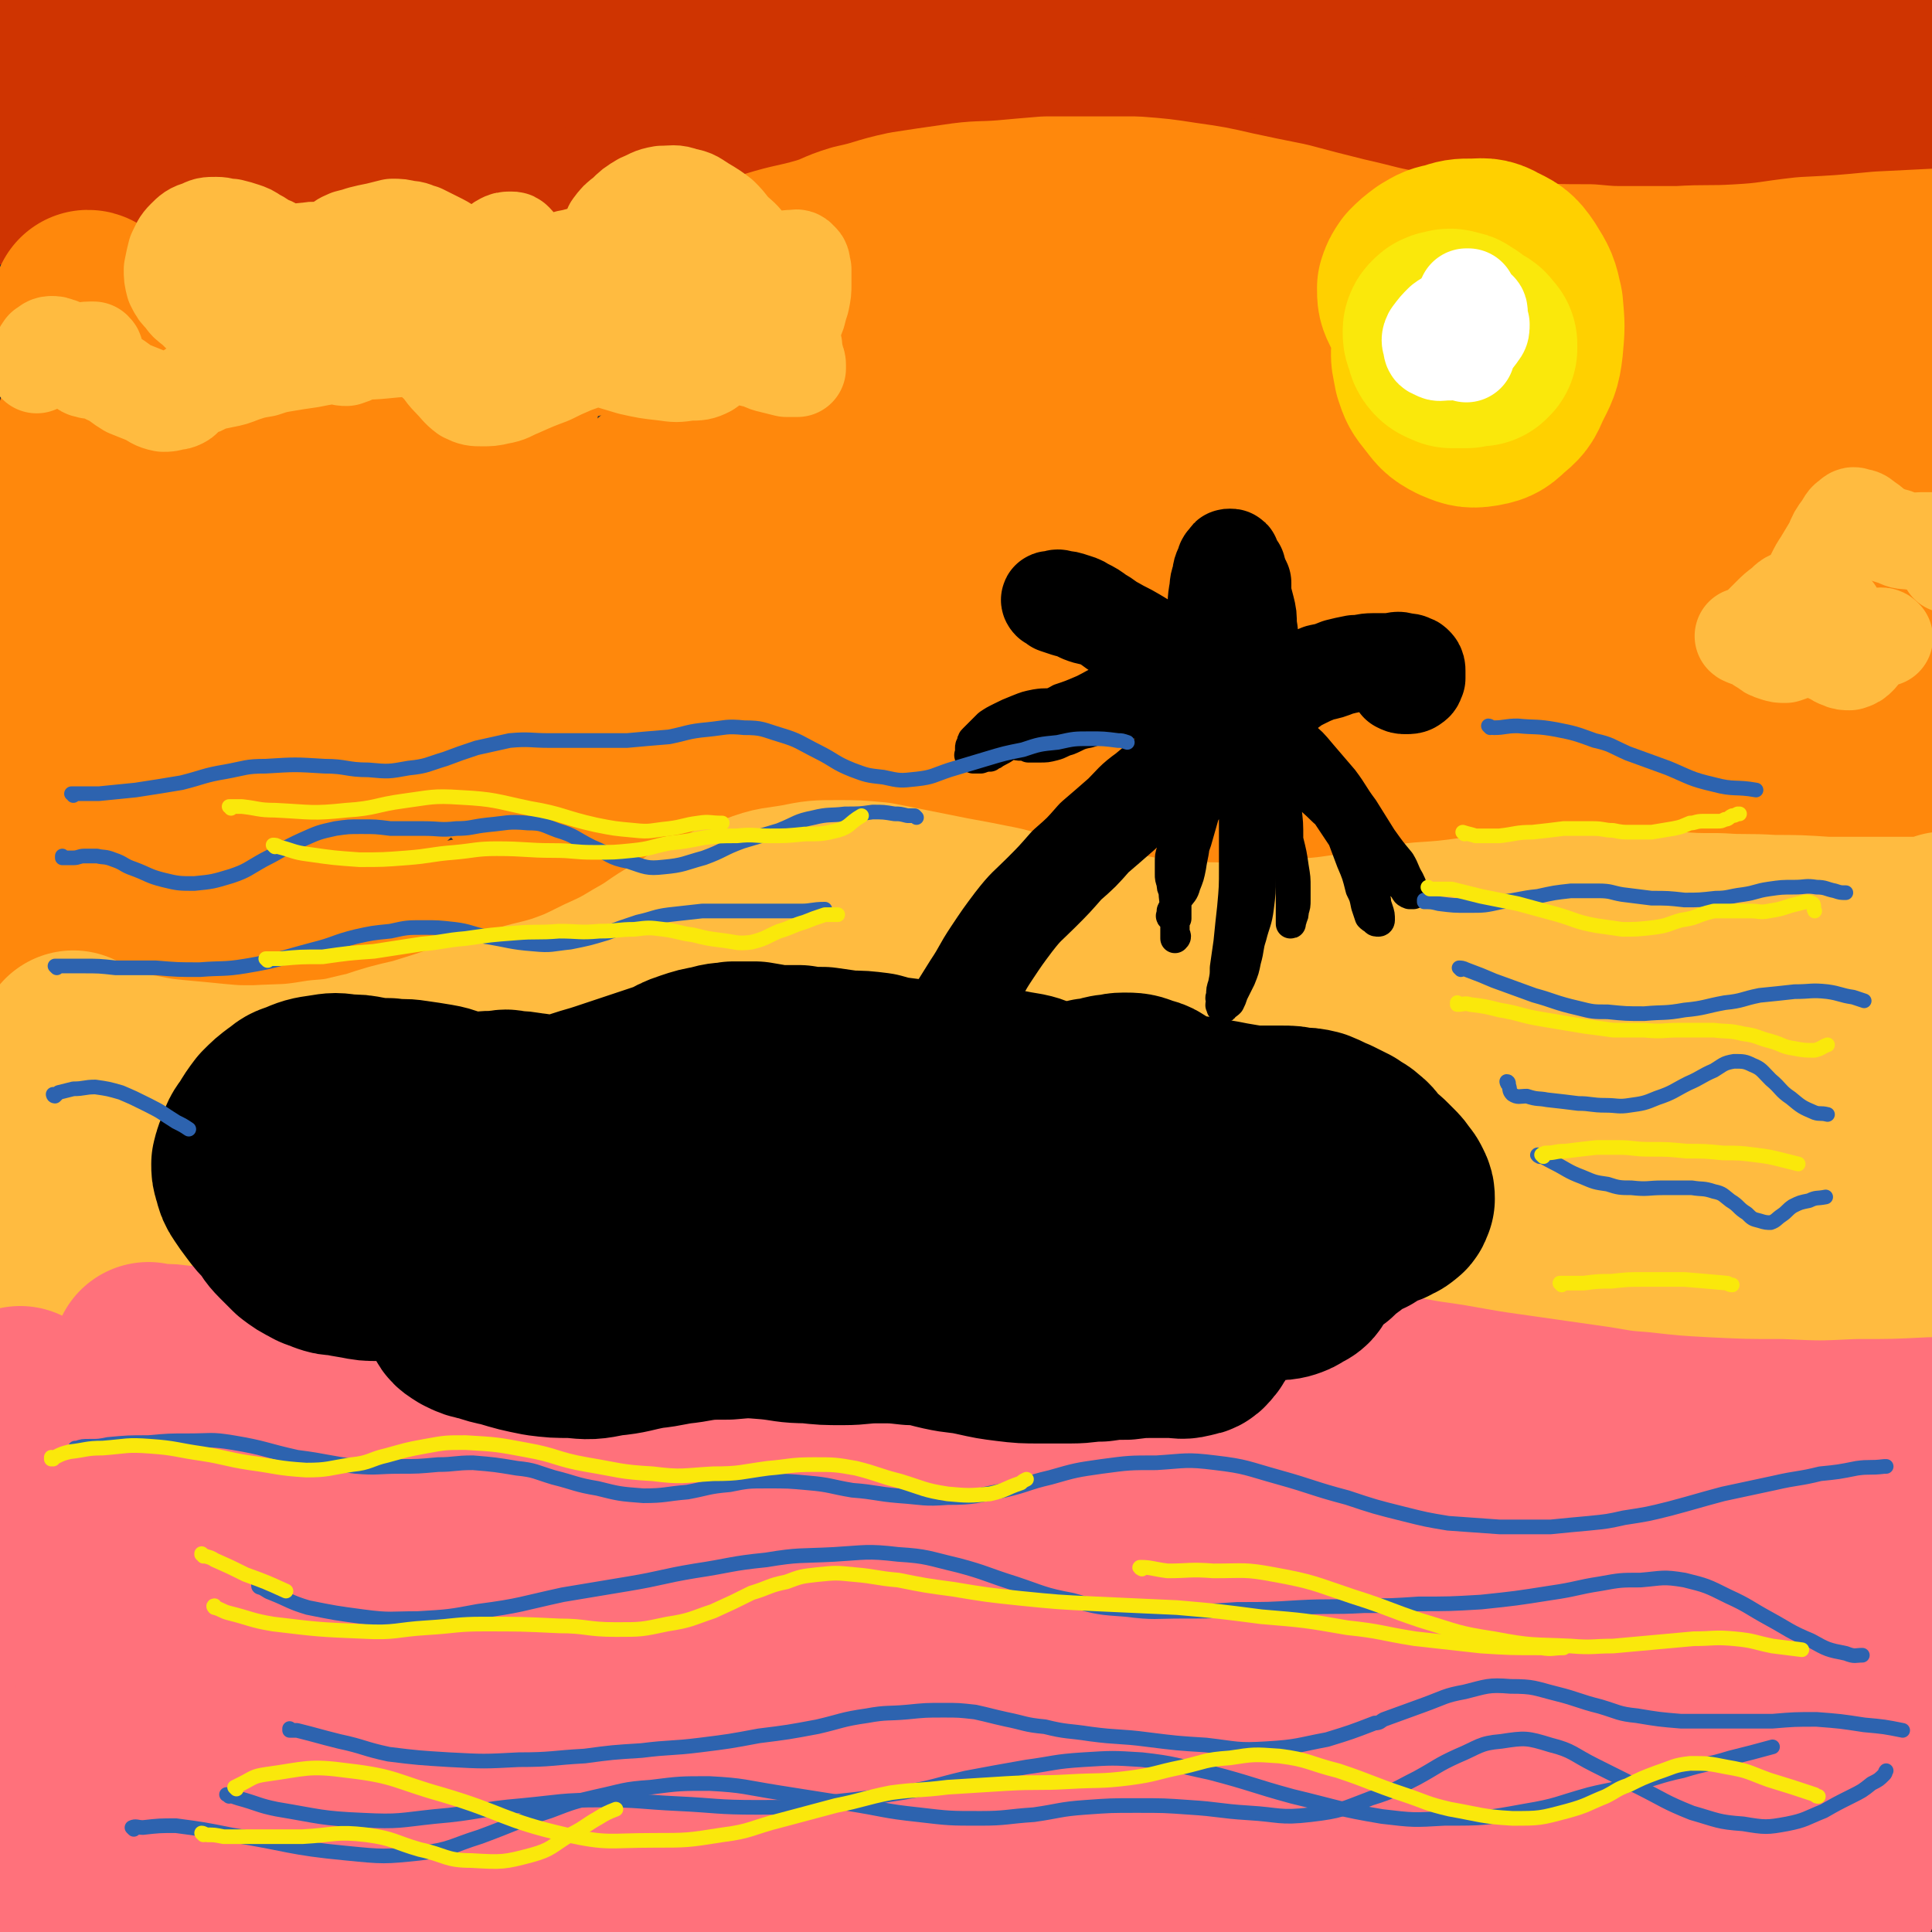 <svg viewBox='0 0 1054 1054' version='1.1' xmlns='http://www.w3.org/2000/svg' xmlns:xlink='http://www.w3.org/1999/xlink'><rect x="0" y="0" width="1054" height="1054" fill="#333333" stroke="none"/><g fill='none' stroke='rgb(207,52,1)' stroke-width='105' stroke-linecap='round' stroke-linejoin='round'><path d='M12,81c0,0 0,-1 -1,-1 0,0 0,0 0,0 -1,0 -1,0 -2,-1 0,0 -1,0 -1,0 0,0 0,0 0,0 0,1 0,1 0,1 0,1 0,1 0,1 2,3 1,3 2,5 3,4 3,4 6,7 5,3 5,3 11,6 7,3 8,3 15,5 9,2 9,1 17,3 9,1 9,1 18,2 8,1 8,1 17,1 8,0 8,0 16,0 8,0 8,1 17,0 9,0 9,-1 18,-2 17,-1 17,-2 34,-3 11,-1 11,-1 22,-2 11,-1 11,0 22,-1 11,-1 11,-1 23,-3 12,-2 12,-2 24,-5 13,-3 13,-4 26,-8 14,-3 14,-4 28,-7 15,-3 15,-3 30,-6 16,-3 16,-3 32,-5 15,-1 15,-1 31,-1 15,0 15,0 30,1 13,1 13,1 27,2 14,2 14,2 27,3 14,2 14,2 28,3 15,1 15,1 29,3 15,1 15,1 31,2 16,1 16,1 33,2 18,1 18,1 35,2 20,1 20,1 39,2 22,0 22,0 45,0 23,-1 23,-1 46,-3 22,-1 22,-1 45,-2 17,-1 17,-2 34,-3 14,-2 14,-2 28,-3 18,-3 18,-3 36,-5 20,-2 20,-3 40,-4 18,-2 18,-2 36,-3 19,0 19,0 39,1 9,0 9,0 18,0 '/><path d='M42,39c0,-1 0,-1 -1,-1 0,0 0,0 0,0 -1,-1 -2,-1 -3,-3 0,-1 0,-2 1,-3 6,-3 7,-2 13,-3 13,-2 13,-3 26,-4 17,-3 17,-3 35,-4 31,-3 31,-2 61,-5 27,-2 27,-2 55,-3 26,-2 26,-2 52,-4 33,-2 33,-3 65,-4 28,-1 28,-1 57,-1 28,1 28,2 56,3 27,2 27,2 53,3 27,2 27,2 54,3 27,0 27,0 55,-1 28,-1 27,-2 55,-4 28,-2 28,-2 56,-4 28,-2 28,-2 56,-4 26,-2 26,-1 51,-3 16,-1 16,0 31,-1 17,-1 17,-2 34,-3 19,-1 19,-1 38,-3 18,-1 18,-1 36,-2 16,-1 16,-1 31,-2 13,0 13,-1 26,0 10,0 10,0 21,2 5,0 5,0 10,1 '/><path d='M136,30c0,-1 0,-1 -1,-1 0,0 1,0 1,0 -1,0 -2,-1 -3,-1 0,-1 0,-1 0,-1 5,0 5,0 10,0 21,0 21,0 42,-1 28,-2 28,-3 55,-5 32,-2 32,-2 63,-4 35,-2 35,-3 71,-5 39,-2 39,-2 78,-4 40,-2 40,-3 80,-3 38,-1 38,-1 77,0 33,2 33,3 66,6 9,1 9,1 19,2 '/></g>
<g fill='none' stroke='rgb(255,136,12)' stroke-width='105' stroke-linecap='round' stroke-linejoin='round'><path d='M49,168c0,0 0,-1 -1,-1 0,0 0,0 0,1 0,1 0,1 0,2 1,1 1,2 2,2 2,2 3,2 5,2 4,1 4,1 8,1 4,1 4,0 9,1 6,1 6,1 12,2 6,1 6,1 13,2 7,2 7,2 14,3 7,0 7,0 15,1 8,1 8,1 16,1 12,0 12,1 24,1 14,0 14,0 29,0 12,0 12,0 25,0 13,-1 13,-1 26,-1 13,-1 13,0 27,-2 18,-2 18,-3 36,-6 14,-3 14,-3 28,-7 14,-4 14,-4 28,-8 13,-4 14,-3 28,-7 14,-4 14,-5 29,-10 13,-4 13,-3 27,-7 10,-3 9,-4 19,-7 14,-3 13,-4 27,-7 13,-2 13,-2 27,-4 13,-2 13,-1 26,-2 11,-1 11,-1 23,-2 12,0 12,0 24,0 12,0 12,0 24,0 13,1 13,1 26,3 14,2 14,2 27,5 14,3 14,3 29,6 15,4 15,4 31,8 18,4 18,5 37,8 14,3 14,2 29,3 18,2 18,2 35,3 17,1 17,1 34,1 11,1 11,1 21,1 14,0 14,0 28,0 16,-1 16,0 33,-1 18,-1 18,-2 36,-4 20,-1 20,-1 41,-3 20,-1 20,-1 40,-2 '/><path d='M11,495c0,0 -1,-1 -1,-1 -1,0 0,1 -1,1 -1,1 -1,0 -3,1 -3,2 -3,2 -5,4 -2,1 -2,2 -3,4 0,1 0,2 0,3 2,2 2,3 4,4 5,2 6,2 11,3 9,1 9,1 18,2 11,1 11,1 23,2 13,0 13,0 25,0 13,0 13,0 26,-1 13,0 13,-1 26,-1 17,-1 17,-1 35,-1 12,0 12,0 25,0 10,-1 10,0 21,-1 10,0 11,0 21,-1 11,-1 11,-1 22,-3 17,-3 17,-3 33,-6 14,-3 14,-3 27,-6 15,-4 15,-5 30,-9 15,-5 15,-5 30,-10 15,-6 15,-6 31,-11 16,-6 16,-6 32,-10 15,-4 15,-4 30,-6 15,-3 15,-3 29,-4 14,-1 14,-2 27,-1 13,0 13,0 25,2 15,2 15,2 30,5 13,2 13,2 26,4 14,2 14,2 29,4 16,2 16,1 31,3 17,2 17,2 34,5 20,4 20,5 40,8 16,3 16,2 33,5 18,2 18,3 36,5 21,3 21,3 42,5 12,1 12,1 25,2 16,1 16,1 33,2 21,0 21,0 41,0 23,0 23,0 45,-1 20,-1 20,0 39,-4 15,-2 15,-3 28,-7 2,0 2,-1 4,-1 '/><path d='M32,263c-1,-1 -1,-1 -1,-1 -1,-1 0,0 0,0 -1,3 -2,3 -2,6 -2,11 -2,11 -1,21 0,18 1,18 2,35 3,20 4,20 6,41 1,18 1,18 2,37 0,15 0,15 0,30 -1,10 -1,10 -2,20 0,6 0,6 -1,11 0,1 0,2 0,2 1,-5 1,-6 2,-12 1,-12 1,-12 2,-25 1,-19 2,-19 3,-37 1,-24 1,-24 2,-48 1,-21 0,-21 1,-42 1,-25 0,-25 3,-49 1,-12 0,-13 4,-23 2,-4 4,-6 7,-5 4,1 4,5 6,11 5,13 4,14 6,28 3,22 3,22 4,44 2,24 2,24 3,49 1,21 1,21 1,42 0,14 -1,14 -2,27 0,8 -1,8 -2,15 0,1 0,3 0,3 3,-6 4,-8 6,-17 6,-16 6,-16 11,-32 7,-24 7,-24 14,-47 8,-26 8,-26 17,-51 8,-22 8,-22 17,-44 5,-13 5,-13 12,-26 3,-4 6,-7 8,-6 2,1 1,5 1,10 -1,14 -2,15 -4,29 -4,22 -4,22 -9,45 -5,26 -5,26 -11,53 -6,25 -6,24 -12,49 -3,16 -4,16 -6,32 -2,7 -3,11 -1,14 2,1 5,-2 9,-5 9,-12 9,-13 17,-26 21,-36 20,-37 42,-73 17,-29 17,-29 36,-57 14,-21 14,-21 29,-42 9,-12 9,-11 19,-23 2,-2 4,-6 4,-5 -1,2 -4,5 -7,11 -9,16 -9,16 -19,32 -13,22 -14,21 -27,43 -15,24 -15,24 -29,50 -8,13 -8,14 -14,28 -6,14 -7,14 -11,29 -3,11 -7,14 -3,22 2,6 8,8 15,6 18,-8 18,-12 34,-26 25,-22 24,-24 47,-47 36,-37 35,-37 72,-74 27,-26 27,-26 55,-51 21,-18 21,-19 43,-36 13,-10 13,-10 27,-17 4,-3 10,-5 10,-2 1,5 -2,10 -7,17 -12,18 -13,18 -27,34 -20,24 -21,23 -42,46 -22,26 -23,26 -44,53 -17,22 -17,22 -34,44 -10,15 -10,15 -20,30 -3,5 -7,10 -6,11 2,1 7,-3 12,-8 18,-16 17,-16 34,-33 25,-26 24,-26 50,-52 28,-27 28,-27 57,-53 26,-24 25,-24 53,-46 22,-17 22,-17 45,-31 13,-8 14,-10 29,-12 5,-1 11,0 11,5 0,10 -4,13 -12,25 -14,22 -15,22 -32,43 -22,28 -23,27 -46,54 -23,29 -23,28 -45,57 -16,21 -17,21 -31,43 -7,10 -9,12 -13,22 0,1 2,2 4,1 14,-10 14,-12 27,-25 24,-24 24,-25 48,-50 30,-30 30,-30 61,-60 30,-28 30,-29 62,-55 27,-23 27,-23 56,-42 19,-13 20,-15 41,-23 8,-3 15,-4 17,2 3,7 -1,13 -7,23 -14,26 -16,26 -33,50 -22,30 -23,28 -45,58 -20,25 -20,25 -38,52 -13,18 -13,18 -25,36 -4,7 -7,10 -7,15 0,2 4,1 7,-2 16,-12 15,-13 30,-27 24,-23 23,-24 48,-47 27,-26 27,-26 56,-51 27,-23 27,-22 56,-43 14,-11 14,-12 29,-20 13,-7 14,-10 26,-12 5,-1 8,2 8,6 -3,13 -6,15 -14,29 -20,31 -22,30 -44,60 -20,29 -21,28 -41,57 -15,21 -15,21 -29,42 -8,12 -8,12 -15,24 -1,3 -3,7 -1,6 7,-2 10,-5 18,-11 20,-17 20,-17 39,-35 20,-18 20,-18 40,-37 22,-21 22,-22 45,-42 23,-20 23,-20 47,-39 12,-9 13,-9 26,-18 11,-8 11,-9 23,-15 7,-3 11,-6 15,-4 3,2 1,8 -3,14 -13,25 -14,25 -31,48 -22,32 -24,31 -46,63 -17,24 -17,24 -32,49 -10,16 -10,16 -18,33 -3,5 -5,10 -4,11 2,0 6,-4 10,-9 13,-16 13,-16 25,-32 16,-21 16,-21 32,-41 12,-16 12,-16 24,-31 13,-16 13,-16 25,-32 2,-3 2,-3 5,-6 15,-20 15,-20 30,-39 10,-12 10,-13 20,-25 5,-6 5,-7 10,-11 0,-1 1,1 0,2 -2,7 -3,7 -6,15 -5,14 -6,14 -10,29 -5,22 -5,22 -8,44 -2,21 -1,21 -2,42 0,4 0,4 -1,9 0,22 0,22 0,45 0,15 0,15 0,29 0,7 -1,8 0,13 0,1 0,-1 1,-2 1,-9 1,-9 2,-18 2,-17 2,-17 3,-33 2,-21 1,-21 4,-42 3,-25 3,-25 7,-50 4,-27 3,-27 9,-53 5,-23 5,-23 12,-46 4,-16 4,-16 9,-32 3,-7 4,-10 7,-13 1,-2 2,2 2,4 2,12 1,12 3,24 2,18 2,18 5,37 4,23 5,23 9,46 4,23 5,23 9,46 3,19 3,19 5,39 2,14 2,14 2,28 0,8 0,8 0,16 0,2 -1,4 -1,4 -1,0 -1,-2 -1,-4 -1,-8 0,-8 0,-16 0,-14 0,-14 1,-27 1,-16 1,-16 2,-33 2,-15 2,-15 3,-30 1,-12 2,-12 2,-24 0,-6 1,-8 -2,-12 -2,-3 -5,-3 -8,-1 -6,4 -7,5 -11,12 -7,10 -7,10 -11,22 -5,15 -5,15 -7,31 -4,17 -3,17 -5,35 -2,16 -1,16 -3,32 -2,13 -2,14 -5,27 -2,10 -1,11 -5,20 -3,8 -4,8 -9,16 -5,6 -5,6 -11,11 -6,5 -6,6 -14,8 -7,3 -7,2 -15,2 -9,0 -9,1 -18,-2 -13,-4 -13,-5 -26,-10 -12,-7 -12,-7 -25,-14 -7,-4 -7,-3 -13,-8 -5,-4 -6,-4 -8,-10 -3,-6 -3,-6 -3,-13 0,-6 0,-7 2,-13 3,-5 4,-5 9,-8 7,-3 7,-3 15,-4 7,-1 7,-1 13,1 11,2 11,3 21,6 14,5 13,5 27,10 14,5 14,5 28,10 14,5 14,4 28,9 11,3 11,2 22,7 7,3 8,2 13,7 3,3 4,4 3,8 -2,5 -4,6 -9,9 -7,5 -8,5 -17,8 -10,3 -10,3 -21,4 -9,1 -9,2 -18,0 -6,-1 -8,-1 -10,-5 -2,-5 -2,-7 1,-12 5,-10 7,-10 15,-18 13,-11 14,-10 27,-21 '/></g>
<g fill='none' stroke='rgb(255,187,64)' stroke-width='105' stroke-linecap='round' stroke-linejoin='round'><path d='M41,572c0,0 -1,-1 -1,-1 0,0 0,0 0,0 1,1 1,1 2,2 3,2 3,3 6,4 6,3 6,3 12,4 8,2 8,2 16,3 10,2 10,2 20,3 11,1 11,1 21,2 11,1 11,1 22,1 18,-1 18,0 36,-3 14,-1 14,-2 28,-5 12,-4 12,-4 25,-7 13,-4 13,-4 25,-8 14,-4 14,-4 29,-9 12,-4 12,-3 25,-7 11,-4 11,-4 23,-10 11,-5 11,-5 21,-11 11,-6 10,-7 21,-13 10,-6 10,-7 21,-12 10,-5 10,-6 21,-9 10,-4 11,-3 22,-5 10,-2 10,-2 21,-2 10,0 10,0 21,1 10,2 10,2 20,4 10,2 10,2 20,4 11,2 11,2 21,4 11,2 11,3 22,5 12,3 12,3 25,6 13,3 13,3 27,5 15,3 15,3 30,4 15,1 15,1 31,1 18,0 18,0 35,-2 19,-1 19,-2 37,-4 15,-2 15,-3 29,-5 15,-1 15,-1 30,-3 16,-1 16,-1 33,-2 14,-1 14,-1 29,-1 9,0 9,0 19,0 12,0 12,0 25,0 13,1 13,1 27,1 14,1 14,0 29,1 14,0 14,0 29,1 14,0 14,0 28,0 11,0 11,0 21,0 6,0 6,0 12,-1 2,0 2,0 4,-1 0,-1 0,-1 1,-1 '/><path d='M30,778c0,0 -1,-1 -1,-1 0,0 0,0 0,0 0,0 0,0 0,0 1,0 1,0 2,0 4,2 4,2 8,4 6,4 6,4 13,7 8,5 8,6 17,10 10,6 10,6 20,11 11,4 11,5 22,8 11,4 11,5 22,6 19,3 19,3 37,4 16,0 17,0 33,-2 16,-2 15,-3 31,-6 15,-3 16,-2 31,-6 20,-4 20,-4 40,-10 16,-4 15,-5 31,-10 15,-5 15,-5 29,-11 15,-5 14,-6 29,-11 13,-6 13,-6 27,-11 14,-4 14,-4 29,-7 14,-3 14,-2 28,-3 14,-1 14,-1 28,-1 14,0 14,0 28,1 14,1 14,2 27,4 15,2 15,2 29,5 16,3 16,3 31,6 16,4 16,5 33,8 17,3 17,3 34,4 18,2 18,1 36,2 19,0 19,0 38,0 13,0 13,0 26,-1 18,0 18,0 37,-2 19,-1 19,-1 37,-3 11,-1 11,-1 21,-2 13,-2 13,-2 26,-4 15,-1 15,-2 30,-3 15,-2 15,-2 31,-3 17,-2 17,-2 34,-3 21,-2 21,-1 41,-2 11,-1 11,-1 21,-1 '/><path d='M49,628c0,0 0,-1 -1,-1 -1,0 -2,-1 -3,1 -4,4 -5,4 -6,10 -4,12 -4,12 -5,25 -2,18 -1,18 -1,37 1,19 2,19 3,37 1,15 1,15 1,30 1,9 1,9 0,17 0,2 -1,5 -1,4 -1,-1 -1,-4 -1,-8 1,-10 1,-10 2,-20 3,-14 2,-14 6,-28 4,-15 4,-15 9,-30 4,-13 4,-13 10,-25 4,-9 4,-10 10,-17 4,-4 5,-6 9,-6 4,0 5,2 7,6 4,8 3,9 5,18 3,14 3,14 4,28 2,15 2,15 4,30 1,12 1,12 3,24 2,7 0,9 4,14 2,3 5,4 8,2 7,-3 7,-5 13,-13 9,-12 9,-13 17,-27 16,-29 15,-30 31,-60 11,-19 10,-20 21,-38 5,-7 7,-10 12,-12 2,-1 2,3 2,6 -2,12 -3,13 -7,25 -5,17 -6,17 -12,34 -5,16 -5,16 -10,33 -3,9 -4,9 -5,19 -2,11 -6,15 -2,23 2,5 7,5 12,2 14,-6 14,-9 26,-20 19,-18 19,-19 36,-38 28,-30 27,-31 53,-62 18,-20 18,-21 36,-41 10,-11 10,-11 21,-21 3,-2 6,-3 6,-1 -2,7 -5,10 -10,19 -12,19 -12,19 -25,37 -16,22 -16,22 -32,45 -11,16 -11,16 -22,32 -13,20 -13,20 -25,40 -7,12 -7,12 -12,24 -1,2 0,5 1,4 8,-6 10,-8 18,-18 24,-26 23,-27 47,-54 23,-26 23,-26 47,-52 25,-26 25,-27 51,-52 22,-21 22,-21 46,-41 17,-14 16,-15 35,-25 9,-5 12,-8 20,-6 4,1 5,6 3,12 -5,16 -6,17 -15,32 -13,21 -14,21 -28,40 -15,20 -16,20 -32,40 -12,14 -12,14 -25,28 -7,8 -7,8 -14,16 0,0 -1,1 -1,1 6,-6 7,-6 12,-12 16,-17 15,-17 30,-34 20,-21 19,-22 39,-43 19,-19 19,-19 40,-37 16,-15 16,-16 34,-28 10,-7 11,-8 21,-10 3,-1 6,0 6,3 0,9 -2,11 -6,21 -7,15 -8,15 -16,29 -2,3 -2,3 -4,6 -13,20 -13,20 -25,40 -10,17 -11,17 -21,34 -5,10 -6,10 -10,20 -1,2 -1,4 0,4 8,-5 9,-7 17,-15 16,-17 15,-17 30,-34 18,-20 18,-20 37,-39 19,-19 19,-19 40,-37 17,-14 17,-14 35,-26 10,-6 11,-7 22,-10 4,-1 7,0 8,3 0,7 -3,9 -8,18 -9,17 -10,16 -21,33 -14,20 -15,20 -29,41 -14,21 -15,20 -28,42 -10,16 -10,16 -18,33 -3,6 -5,9 -5,14 0,1 4,0 6,-1 11,-11 11,-12 21,-24 19,-21 18,-22 36,-43 19,-23 18,-24 38,-47 19,-21 18,-22 38,-42 15,-14 15,-14 31,-26 7,-5 10,-7 15,-6 3,0 2,4 0,8 -5,13 -7,13 -15,26 -13,19 -13,19 -27,38 -15,22 -15,22 -30,44 -13,20 -13,19 -25,39 -6,10 -6,10 -11,21 -1,2 -2,5 -1,4 5,-3 8,-5 14,-11 14,-15 14,-16 28,-31 18,-20 18,-20 36,-38 18,-17 18,-18 37,-33 12,-11 12,-11 26,-20 13,-9 13,-10 26,-16 6,-2 11,-4 14,-1 3,3 1,7 -1,14 -6,15 -8,14 -16,28 -16,25 -16,25 -32,49 -19,27 -20,27 -39,53 -12,16 -12,16 -23,32 -4,6 -6,8 -8,12 0,1 2,0 4,-2 11,-11 11,-11 21,-23 16,-17 16,-17 32,-35 15,-17 15,-17 31,-34 22,-24 21,-24 44,-48 14,-15 14,-15 29,-30 11,-10 11,-10 22,-19 8,-6 9,-7 17,-11 3,-1 6,0 5,2 -2,8 -4,9 -9,17 -18,27 -19,26 -37,52 -16,23 -16,23 -32,46 -14,20 -14,20 -28,40 -6,10 -6,10 -12,20 -1,1 -1,1 -1,3 -1,2 -1,2 -2,5 0,0 0,0 0,0 7,-6 7,-5 14,-12 15,-15 15,-15 30,-31 15,-16 15,-17 31,-33 13,-14 13,-14 26,-27 16,-16 16,-16 32,-32 14,-14 14,-14 30,-27 8,-7 9,-9 17,-12 2,-1 4,2 3,4 -4,10 -6,10 -12,20 -10,16 -11,16 -20,32 -11,18 -11,18 -22,37 -9,15 -9,15 -17,31 -4,10 -6,10 -8,20 -1,2 1,5 3,4 6,-4 7,-6 13,-13 12,-14 12,-14 22,-29 14,-18 14,-18 27,-36 13,-17 13,-18 26,-34 10,-11 10,-11 20,-22 4,-4 7,-8 8,-7 0,0 -3,4 -6,9 -8,12 -9,11 -16,24 -11,16 -11,16 -20,33 -9,18 -9,18 -16,36 -5,15 -5,15 -8,31 -2,8 -3,9 -3,17 0,2 1,4 2,3 4,-3 4,-5 8,-11 6,-10 6,-10 13,-21 7,-13 8,-13 15,-26 6,-12 7,-12 12,-24 4,-7 3,-7 6,-14 1,-2 1,-5 1,-4 -1,0 -3,3 -5,7 -3,8 -4,8 -6,16 -3,12 -3,13 -4,25 -1,11 -1,12 0,23 2,12 3,12 8,24 1,4 3,6 6,6 4,0 5,-2 8,-7 4,-7 3,-8 6,-17 2,-11 2,-11 3,-22 1,-10 1,-10 1,-20 0,-8 -1,-8 -2,-16 0,-5 -1,-5 -1,-9 0,-1 0,-2 0,-2 3,4 3,5 7,10 7,11 6,11 14,22 9,13 10,13 20,27 2,2 2,2 4,4 '/><path d='M974,572c0,-1 0,-1 -1,-1 0,-1 1,0 1,0 -1,2 -2,2 -2,4 -2,6 -2,6 -2,12 0,9 0,9 2,18 2,7 2,7 6,13 3,4 4,4 8,7 2,2 3,1 5,2 1,0 1,0 2,0 '/></g>
<g fill='none' stroke='rgb(255,113,123)' stroke-width='105' stroke-linecap='round' stroke-linejoin='round'><path d='M29,798c0,0 -1,-1 -1,-1 0,0 0,0 0,1 0,1 0,1 0,2 0,2 -1,2 0,5 1,3 1,3 3,6 3,4 3,4 6,7 3,3 3,3 6,6 4,4 4,4 8,8 5,4 5,4 11,8 7,4 7,4 14,8 8,4 8,4 17,7 8,3 8,3 17,6 8,2 8,2 17,4 9,1 9,1 17,2 12,1 12,1 24,2 11,0 11,0 23,-1 9,-1 9,-1 17,-3 10,-2 10,-2 20,-4 9,-2 9,-2 19,-4 10,-1 10,-1 20,-3 14,-2 14,-2 28,-5 10,-3 11,-2 21,-5 12,-4 11,-5 23,-8 10,-4 10,-4 20,-7 9,-3 9,-3 19,-5 9,-1 9,-1 18,-3 8,-1 8,-1 17,-1 9,-1 9,-1 18,-1 9,-1 9,-1 19,-1 10,0 10,0 20,-1 11,0 11,-1 21,-2 12,-2 12,-2 23,-3 12,-1 12,-1 24,-2 13,0 13,0 26,0 14,0 14,1 28,1 14,1 14,1 28,2 13,0 13,0 27,0 13,0 13,0 27,0 12,0 12,-1 25,0 12,2 12,2 25,5 13,2 13,2 25,5 11,3 11,3 22,6 10,3 10,3 19,5 11,3 11,4 23,5 11,2 11,2 23,2 11,1 11,1 22,1 10,0 10,0 19,-1 10,-1 10,-1 19,-2 11,-2 11,-2 22,-3 11,-2 11,-2 23,-4 25,-5 25,-6 49,-11 15,-3 15,-2 29,-5 15,-3 15,-3 29,-7 7,-1 7,-2 14,-4 '/><path d='M75,888c0,0 -1,-1 -1,-1 0,0 0,0 1,0 4,1 4,1 8,1 9,1 9,1 19,2 14,1 14,1 28,3 24,2 24,2 49,4 19,1 19,2 37,3 18,1 18,2 35,1 23,-1 23,-1 46,-4 18,-2 18,-3 36,-6 18,-2 18,-2 36,-3 19,-2 19,-2 37,-2 18,0 18,0 36,0 17,1 17,2 33,2 18,0 18,1 35,-1 17,-1 17,-1 34,-5 16,-3 16,-4 31,-8 16,-4 16,-4 32,-7 16,-2 16,-2 32,-3 17,0 17,0 33,1 17,1 17,2 33,4 17,1 17,1 34,2 16,1 16,1 31,1 12,1 12,1 24,0 17,-1 17,-1 33,-2 17,-1 17,-1 34,-1 11,-1 11,0 23,0 13,0 13,0 26,0 14,-1 15,0 29,-1 16,0 16,0 31,-2 17,-1 17,-1 33,-3 16,-3 17,-2 33,-5 12,-3 12,-3 24,-6 3,-1 3,-1 6,-2 '/><path d='M39,868c-1,0 -1,-1 -1,-1 -1,5 -1,6 -1,12 0,14 -1,14 0,28 0,20 0,20 1,40 1,18 2,18 4,35 1,13 1,13 2,27 1,9 1,9 2,19 0,6 0,6 1,12 1,2 1,4 2,4 1,0 2,-2 4,-5 3,-6 3,-7 5,-14 4,-11 5,-11 8,-23 4,-14 4,-14 6,-29 2,-12 1,-12 3,-24 '/><path d='M63,875c0,0 -1,-1 -1,-1 0,0 0,0 0,0 0,3 0,3 0,6 -1,6 -1,6 -1,13 0,12 0,12 0,24 0,17 0,17 1,34 2,18 2,18 4,36 1,15 1,15 3,30 2,9 2,10 6,18 2,3 4,4 7,3 6,-4 6,-6 10,-14 8,-13 8,-13 15,-27 9,-18 8,-18 18,-36 9,-17 8,-18 19,-34 10,-14 10,-17 23,-27 4,-3 9,-2 11,2 4,7 2,10 1,20 0,9 -1,9 -3,18 -4,12 -4,12 -7,24 -5,13 -5,13 -9,27 -2,11 -3,11 -4,23 -1,6 -4,10 0,12 4,2 9,1 15,-3 15,-10 15,-12 28,-25 16,-17 15,-17 30,-34 16,-19 15,-20 31,-37 16,-17 16,-18 34,-33 5,-4 9,-7 12,-5 3,0 1,5 -1,9 -4,12 -5,12 -11,22 -9,15 -9,15 -18,30 -11,18 -12,17 -23,36 -10,15 -10,15 -19,31 -5,9 -7,10 -9,18 -1,2 1,3 3,2 8,-5 8,-6 16,-13 20,-20 19,-21 38,-41 23,-23 23,-24 46,-46 22,-21 22,-22 45,-41 19,-15 19,-16 40,-28 12,-6 14,-8 25,-8 6,0 9,3 10,9 1,12 -1,14 -6,27 -7,19 -8,19 -18,37 -11,20 -11,19 -23,38 -9,16 -10,15 -18,31 -4,7 -6,8 -7,14 0,2 3,3 6,2 11,-7 12,-8 22,-17 19,-16 19,-16 37,-33 22,-19 21,-20 43,-38 21,-18 21,-18 44,-34 17,-12 17,-13 35,-23 10,-5 11,-7 21,-9 3,0 6,3 5,6 -1,11 -3,13 -10,24 -11,19 -12,19 -25,37 -15,22 -16,22 -32,43 -14,19 -14,18 -28,37 -6,8 -7,9 -12,17 0,1 1,2 2,2 10,-9 11,-10 21,-20 20,-19 19,-20 40,-39 24,-23 24,-24 50,-45 25,-22 25,-22 53,-41 20,-14 20,-15 43,-24 13,-6 15,-7 28,-7 6,0 10,2 10,8 1,11 -2,13 -9,25 -10,19 -12,18 -25,36 -14,20 -15,20 -30,39 -12,16 -12,16 -23,31 -6,8 -7,10 -10,16 0,1 2,0 3,-1 12,-9 12,-9 23,-19 19,-19 18,-19 37,-37 23,-21 23,-21 47,-41 15,-13 16,-13 33,-25 15,-11 15,-12 32,-20 12,-6 14,-8 25,-8 4,0 7,4 6,9 -1,12 -3,13 -10,25 -10,20 -11,19 -24,38 -17,25 -17,25 -35,51 -10,15 -11,15 -21,31 -3,4 -6,8 -5,9 1,2 5,-1 9,-4 10,-8 9,-8 19,-17 15,-15 15,-16 30,-31 20,-20 20,-21 41,-40 14,-14 14,-15 29,-27 12,-11 12,-11 25,-20 11,-8 11,-9 23,-15 6,-3 9,-5 13,-3 3,2 2,5 1,11 -1,12 -2,12 -4,24 -4,16 -4,16 -8,33 -4,17 -4,17 -7,34 -3,13 -3,13 -5,25 -1,6 -2,8 -1,12 0,1 2,-1 3,-2 5,-7 4,-7 8,-15 7,-13 7,-13 14,-26 8,-16 8,-17 16,-33 8,-16 8,-16 16,-32 7,-13 6,-13 13,-25 3,-5 4,-8 8,-10 2,-1 3,1 4,4 2,10 1,10 1,21 1,18 1,18 0,35 0,21 0,21 0,41 -1,16 -1,16 -2,32 -1,9 -1,9 -3,17 -1,2 -2,4 -3,3 -1,-2 0,-4 0,-9 0,-9 0,-9 1,-19 2,-14 2,-14 5,-27 3,-16 3,-16 6,-32 3,-15 3,-15 6,-29 1,-9 0,-9 3,-18 0,-2 2,-4 2,-3 2,5 1,8 1,15 0,14 0,14 0,28 0,22 -1,22 -1,45 0,15 0,15 0,30 0,14 0,14 0,29 0,4 0,7 0,8 0,0 0,-3 0,-6 -1,-8 -1,-8 -2,-17 -1,-14 -1,-14 -2,-29 -1,-15 -1,-15 -2,-30 0,-3 0,-3 0,-7 -1,-20 -1,-20 -2,-39 -1,-15 -1,-15 -3,-30 0,-6 -1,-9 -2,-11 0,-1 -1,3 -1,5 -1,1 0,2 0,3 -1,12 -1,12 -1,23 0,18 0,18 0,35 0,19 1,19 1,37 0,16 1,16 0,32 -1,11 -1,11 -4,22 -2,7 -2,7 -6,13 -3,5 -4,5 -9,9 -4,4 -4,4 -10,6 -6,3 -6,3 -13,4 -7,2 -7,2 -15,2 -10,1 -10,1 -21,0 -21,0 -21,-1 -42,-2 -19,-1 -19,-1 -38,-1 -21,0 -21,1 -42,1 -29,0 -29,1 -57,0 -23,-1 -23,-1 -45,-4 -22,-2 -22,-2 -43,-6 -22,-3 -22,-5 -43,-8 -23,-4 -23,-4 -46,-5 -24,-2 -24,-3 -48,-3 -27,1 -27,1 -53,5 -28,3 -28,4 -56,9 -28,6 -28,6 -57,12 -25,4 -25,4 -50,8 -19,3 -19,4 -38,6 -23,2 -23,2 -46,3 -13,1 -13,1 -27,0 -11,-1 -11,-1 -22,-3 -11,-3 -11,-2 -22,-7 -8,-3 -8,-3 -15,-8 -5,-4 -5,-4 -8,-10 -2,-4 -2,-5 -2,-9 0,-5 0,-6 3,-9 3,-4 4,-4 8,-6 7,-3 8,-3 15,-4 17,-2 18,-1 35,-2 19,-1 20,-1 39,-1 22,0 22,0 45,0 36,0 36,0 72,0 33,0 33,1 66,1 37,1 37,1 74,1 40,0 40,1 81,0 43,-2 43,-3 85,-5 44,-2 44,-2 87,-2 30,-1 30,-1 60,-1 31,1 31,1 63,2 21,1 21,1 43,2 17,1 17,1 35,2 '/><path d='M12,766c0,0 -1,-1 -1,-1 0,0 0,1 0,1 1,1 1,1 1,1 2,1 3,1 5,2 5,1 5,0 9,1 8,1 8,1 15,2 8,1 8,1 16,2 7,2 7,2 15,3 6,1 6,1 13,1 6,1 6,0 12,0 8,0 8,0 16,0 10,1 10,1 20,2 18,2 18,2 36,4 15,2 15,2 29,3 13,1 13,2 25,1 31,-1 31,-1 61,-4 13,-1 13,-1 25,-2 14,-1 14,-2 27,-2 13,-1 13,-1 25,-1 12,0 12,0 24,0 12,0 12,1 23,1 12,1 12,1 24,0 13,0 13,0 26,0 14,-1 14,-2 29,-2 14,-1 14,-1 29,-2 15,0 15,0 30,0 16,0 16,0 32,1 15,0 15,1 31,1 15,1 15,0 30,1 16,0 16,0 31,0 16,0 16,0 32,0 17,0 17,0 34,-1 14,0 14,-1 28,-1 13,-1 13,-1 25,-1 16,1 16,0 32,1 16,1 16,2 32,4 9,1 9,1 18,2 9,1 9,1 18,2 13,2 13,2 25,3 14,1 14,0 28,1 14,0 14,0 28,0 12,0 12,0 24,0 14,0 14,0 28,0 19,1 19,1 37,1 3,0 3,0 6,-1 '/><path d='M82,742c0,0 -1,-1 -1,-1 0,0 0,1 1,1 2,0 2,0 4,0 7,0 7,0 13,1 9,0 9,0 19,1 12,1 12,1 23,2 22,2 22,3 44,5 16,1 16,1 32,2 16,0 16,0 33,1 23,0 23,0 45,0 20,1 20,1 39,2 20,1 20,1 40,2 21,1 21,2 41,3 22,1 22,1 43,2 22,0 22,0 44,0 23,-1 22,-2 45,-4 24,-2 24,-2 47,-4 24,-2 25,-2 49,-2 24,-1 24,-1 48,0 25,1 25,1 50,3 19,2 19,3 37,6 22,3 22,4 44,7 21,3 21,3 42,6 15,2 15,3 30,4 18,2 18,2 36,3 21,1 21,1 41,1 22,1 22,1 43,0 20,0 20,0 40,-1 6,0 6,0 12,0 '/></g>
<g fill='none' stroke='rgb(255,208,0)' stroke-width='105' stroke-linecap='round' stroke-linejoin='round'><path d='M817,158c0,0 0,-1 -1,-1 0,1 1,2 1,3 0,3 0,3 0,7 1,2 1,2 2,3 0,2 1,2 1,4 0,1 0,1 -1,2 -2,2 -2,2 -5,2 -3,2 -3,2 -7,2 -5,0 -5,0 -9,0 -5,-1 -5,-1 -10,-2 -5,-2 -5,-2 -9,-5 -4,-2 -4,-3 -6,-7 -2,-4 -2,-4 -2,-9 1,-3 1,-3 3,-6 3,-3 3,-3 7,-6 5,-3 5,-3 10,-4 6,-2 6,-2 12,-2 6,0 7,-1 12,2 6,3 7,3 11,9 5,8 5,8 7,17 1,11 1,11 0,22 -1,9 -2,10 -6,18 -3,7 -3,7 -9,12 -4,4 -5,4 -10,5 -6,1 -7,0 -12,-2 -6,-3 -6,-4 -10,-9 -4,-5 -4,-5 -6,-11 -1,-6 -2,-7 -1,-13 1,-7 2,-7 6,-14 4,-6 4,-7 9,-12 5,-4 6,-4 12,-7 4,-3 5,-3 10,-3 3,0 4,0 7,2 3,3 3,4 4,8 0,3 0,3 0,5 '/></g>
<g fill='none' stroke='rgb(250,232,11)' stroke-width='105' stroke-linecap='round' stroke-linejoin='round'><path d='M806,186c0,0 0,-1 -1,-1 0,0 0,0 0,1 0,1 -1,1 -1,2 0,0 1,0 1,0 1,0 1,0 2,0 0,0 0,-1 0,0 1,0 1,0 1,0 0,1 0,1 0,2 -1,0 -1,1 -1,1 -1,0 -1,0 -2,0 -1,0 -1,0 -1,0 0,0 0,-1 -1,-1 0,0 0,1 0,1 -2,0 -2,0 -3,1 -2,0 -2,0 -4,0 -2,0 -2,0 -4,0 -2,-1 -3,-1 -4,-2 -2,-2 -1,-3 -2,-5 -1,-2 -1,-2 -1,-4 0,-1 0,-1 1,-2 1,-1 1,-1 3,-1 2,-1 2,-1 4,0 2,0 2,0 3,1 2,1 2,1 3,2 1,1 2,1 2,3 1,1 1,2 0,3 0,2 0,2 -1,3 -1,1 -1,1 -3,1 -2,0 -2,0 -4,0 -2,-1 -2,0 -3,-2 -2,-2 -2,-2 -2,-5 -1,-1 -1,-1 -1,-3 0,-1 0,-1 0,-1 '/></g>
<g fill='none' stroke='rgb(255,255,255)' stroke-width='53' stroke-linecap='round' stroke-linejoin='round'><path d='M801,163c0,0 -1,-1 -1,-1 0,0 1,0 1,0 0,0 0,0 0,0 -1,1 -1,1 -2,2 0,3 0,3 -1,6 -1,2 0,2 -2,3 -1,1 -1,1 -2,2 -1,1 -1,0 -3,1 0,0 -1,0 -1,1 0,0 0,1 0,1 1,1 1,1 2,2 1,1 1,1 2,1 2,0 2,0 3,0 3,-1 3,-2 5,-2 2,-1 2,-1 4,-2 1,0 2,0 2,0 0,2 0,3 -1,4 -2,3 -2,3 -5,6 -3,2 -3,2 -7,4 -3,1 -3,1 -6,1 -3,0 -4,1 -6,-1 -2,0 -2,-1 -2,-3 -1,-2 -1,-3 0,-5 3,-4 3,-4 6,-7 4,-3 4,-2 8,-4 4,-2 4,-2 7,-3 2,0 2,0 4,0 1,0 1,1 1,2 0,1 0,1 -1,3 -1,3 -1,3 -2,5 -2,4 -1,4 -3,7 0,2 0,2 -1,5 0,1 0,1 0,2 0,0 0,0 0,0 '/></g>
<g fill='none' stroke='rgb(0,0,0)' stroke-width='105' stroke-linecap='round' stroke-linejoin='round'><path d='M205,610c0,-1 0,-1 -1,-1 0,-1 1,0 1,0 1,0 1,0 2,0 1,0 1,0 3,0 2,0 2,0 4,0 2,0 2,1 4,1 2,0 2,0 4,0 2,0 2,0 5,0 2,-1 2,-1 4,-1 3,-1 3,-1 5,-1 3,-1 3,-1 5,-1 3,-1 3,-1 5,-1 3,-1 3,-1 6,-1 2,0 2,0 5,0 3,0 3,0 5,0 3,-1 3,-1 6,-1 2,0 2,0 5,0 3,-1 3,-1 6,0 5,0 5,0 10,1 4,0 4,1 8,2 5,1 5,1 9,1 4,1 4,1 8,1 4,0 5,0 9,0 4,-1 4,-1 9,-1 4,0 4,0 8,0 5,0 5,0 9,0 4,0 4,0 9,0 4,0 4,0 9,0 4,-1 4,-1 9,-2 4,0 4,0 8,-1 4,-1 4,-1 8,-1 5,-1 5,-1 10,-1 4,0 4,0 7,0 4,0 4,1 8,1 4,1 4,1 8,1 4,0 4,0 9,-1 4,0 4,0 8,0 4,0 4,0 8,0 5,0 5,0 9,0 5,0 5,0 10,0 5,-1 4,-1 9,-1 5,0 5,0 9,0 5,-1 5,-1 10,-1 5,0 5,0 10,0 6,1 6,1 12,1 6,0 6,0 12,0 6,1 6,0 11,0 6,0 6,0 11,0 6,0 6,-1 12,-1 6,0 6,0 11,0 7,0 7,0 13,0 7,0 7,1 13,1 7,1 7,1 13,1 7,1 7,0 15,0 6,1 6,1 12,1 6,1 6,1 12,2 6,1 6,1 12,2 5,1 5,1 11,2 6,1 6,1 11,1 6,0 6,0 11,0 5,0 5,0 9,1 4,0 5,0 9,1 5,2 4,2 9,4 4,2 4,2 8,4 4,3 4,2 7,5 3,2 2,3 4,5 2,2 2,2 4,4 2,1 2,1 4,3 2,2 2,2 3,3 2,2 2,2 4,5 1,1 1,1 2,3 1,2 1,2 1,4 -1,1 0,2 -2,3 -2,2 -2,1 -5,3 -3,1 -3,1 -6,2 -3,2 -3,2 -6,4 -3,1 -4,1 -7,3 -3,2 -3,3 -6,5 -4,3 -4,3 -7,6 -4,2 -3,3 -7,5 -2,1 -2,1 -5,2 -2,1 -2,1 -4,2 -2,0 -2,0 -3,1 -1,1 -1,1 -1,1 -1,1 -1,1 -2,2 -1,1 0,1 -2,2 -2,1 -2,1 -4,1 -3,1 -3,0 -6,0 -4,0 -4,0 -8,0 -4,0 -4,0 -8,0 -5,1 -5,1 -9,2 -5,2 -5,2 -10,4 -5,1 -5,1 -10,2 -4,1 -5,1 -9,1 -6,-1 -6,-1 -11,-3 -6,-2 -6,-2 -11,-5 -5,-3 -5,-4 -10,-6 -5,-3 -5,-3 -11,-5 -6,-2 -6,-2 -12,-3 -6,-2 -6,-1 -12,-2 -7,-1 -7,0 -13,-1 -7,-1 -7,-1 -13,-1 -7,-1 -7,-1 -14,-1 -6,1 -6,1 -12,2 -6,1 -6,2 -11,4 -6,1 -5,2 -11,4 -5,1 -5,1 -11,3 -5,1 -5,1 -11,3 -6,1 -6,1 -12,2 -6,1 -6,0 -12,1 -6,1 -6,1 -12,2 -7,1 -7,1 -14,2 -7,1 -7,1 -14,1 -7,1 -7,1 -13,1 -6,0 -6,0 -13,-1 -6,0 -6,0 -12,-2 -7,-1 -7,-2 -14,-4 -7,-2 -6,-2 -13,-4 -8,-1 -8,-1 -15,-2 -7,-1 -7,0 -15,-1 -6,0 -6,0 -12,1 -5,0 -5,0 -11,1 -4,0 -4,0 -7,0 -5,0 -5,0 -10,0 -5,-1 -5,-1 -9,-2 -4,-1 -4,-1 -8,-2 -3,-1 -3,-1 -7,-1 -3,-1 -3,-1 -6,-1 -5,1 -5,1 -9,2 -5,1 -5,1 -10,2 -5,1 -5,1 -10,1 -5,0 -5,0 -9,0 -5,0 -5,0 -10,-1 -6,-1 -6,-1 -11,-2 -3,0 -3,0 -6,-1 0,0 0,0 0,0 -4,-2 -4,-1 -7,-3 -4,-2 -4,-2 -8,-5 -4,-4 -4,-4 -7,-7 -4,-4 -3,-4 -6,-8 -4,-4 -4,-4 -7,-8 -3,-4 -3,-4 -5,-7 -2,-3 -2,-3 -3,-7 -1,-3 -1,-3 -1,-6 1,-4 1,-4 3,-8 1,-4 1,-4 4,-8 3,-5 3,-5 6,-9 4,-4 4,-4 8,-7 3,-2 3,-3 7,-4 7,-3 7,-3 14,-4 6,-1 6,-1 12,0 6,0 6,0 11,1 6,1 6,1 12,1 7,1 7,0 13,1 7,1 7,1 13,2 6,1 6,2 12,4 7,2 6,2 13,4 6,2 6,2 13,3 9,1 9,1 17,1 6,-1 6,-2 12,-4 6,-2 6,-2 12,-5 6,-2 7,-2 13,-4 6,-2 6,-2 12,-4 6,-2 6,-2 12,-4 6,-2 6,-2 12,-4 6,-3 5,-3 11,-5 6,-2 6,-2 12,-3 6,-2 6,-1 11,-2 6,0 6,0 12,0 6,1 6,1 11,2 7,0 7,0 13,0 6,1 6,1 13,1 7,1 7,1 14,2 7,0 7,0 15,1 7,2 7,2 15,3 8,1 8,1 15,2 7,1 7,1 14,2 7,0 7,0 14,1 6,1 6,0 12,1 5,1 5,1 11,2 5,1 5,2 10,3 4,1 4,1 9,2 4,0 4,0 9,0 4,-1 4,-1 8,-2 5,0 5,-1 10,-2 4,0 4,-1 8,-1 5,0 6,0 10,2 6,1 5,2 10,5 5,2 5,3 9,5 4,2 5,1 9,3 4,1 4,1 8,2 5,1 5,0 9,1 4,1 4,1 9,3 4,1 4,2 9,4 4,2 5,2 9,4 4,3 4,3 7,6 3,3 4,3 6,7 2,3 1,3 3,7 1,5 0,5 1,10 1,5 1,5 1,10 0,8 0,8 0,15 0,5 1,5 0,10 -1,3 -1,3 -2,5 -1,3 -2,3 -4,4 -3,2 -3,2 -6,3 -4,1 -4,0 -8,1 -5,0 -5,0 -9,0 -6,1 -6,1 -11,1 -6,1 -6,1 -11,1 -5,0 -5,0 -10,0 -8,-1 -8,-1 -15,-2 -6,-1 -6,-1 -13,-2 -7,-1 -7,-1 -14,-1 -7,-1 -7,-1 -14,-1 -8,1 -8,1 -15,2 -7,1 -7,2 -14,3 -7,1 -7,2 -14,2 -6,1 -6,1 -13,1 -6,-1 -6,-1 -12,-1 -7,-1 -7,-1 -14,-3 -7,-1 -7,-1 -14,-3 -8,-1 -8,-1 -16,-2 -9,-2 -9,-2 -18,-3 -9,-1 -9,-1 -19,-1 -10,-1 -10,-1 -20,-2 -10,-1 -10,-1 -19,-2 -10,-2 -10,-2 -20,-3 -10,-2 -10,-2 -21,-5 -10,-2 -10,-2 -20,-4 -8,-2 -8,-1 -16,-2 -7,0 -7,0 -14,0 -6,0 -6,0 -11,1 -5,1 -5,1 -11,2 -4,1 -4,1 -9,2 -5,1 -5,1 -10,3 -5,2 -5,2 -10,6 -5,2 -5,2 -9,6 -3,4 -3,4 -5,8 -2,3 -2,3 -2,7 -1,2 -1,3 0,5 1,4 2,4 5,6 4,2 4,2 9,3 6,2 6,2 11,3 10,3 10,3 20,5 8,1 8,1 17,1 10,1 10,1 20,-1 11,-1 11,-2 22,-4 10,-1 10,-2 20,-3 11,-2 12,-2 23,-2 11,-1 11,-1 23,0 10,1 10,2 21,2 9,1 9,1 19,1 9,0 9,-1 19,-1 9,0 9,0 18,1 9,0 9,1 18,3 9,2 9,1 18,3 9,2 9,2 17,3 8,1 9,1 17,1 8,0 8,0 17,0 8,0 8,-1 16,-1 7,-1 7,-1 14,-1 8,-1 8,-1 15,-1 5,0 5,0 10,0 5,0 5,1 9,0 3,-1 4,0 6,-3 3,-3 2,-4 3,-9 1,-1 0,-1 0,-2 '/></g>
<g fill='none' stroke='rgb(0,0,0)' stroke-width='53' stroke-linecap='round' stroke-linejoin='round'><path d='M499,599c-1,0 -1,-1 -1,-1 -1,-1 -1,0 -1,-1 0,-2 -1,-2 0,-4 2,-4 2,-4 4,-8 3,-5 3,-4 6,-9 3,-5 2,-5 5,-11 4,-6 5,-5 8,-11 5,-8 5,-8 10,-16 6,-9 5,-9 11,-18 6,-9 6,-9 12,-17 7,-9 7,-8 15,-16 7,-7 7,-7 14,-15 8,-7 8,-7 15,-15 7,-6 7,-6 15,-13 6,-6 6,-7 13,-12 6,-5 6,-5 13,-10 4,-3 5,-3 9,-6 4,-2 4,-2 7,-4 2,-1 2,-2 4,-2 1,0 1,0 2,1 1,0 1,0 2,1 1,0 1,0 2,1 1,1 1,1 1,2 0,1 0,1 0,2 -1,2 -2,2 -4,3 0,1 -1,1 -1,1 '/><path d='M663,389c0,0 0,0 -1,-1 -1,-1 -1,-1 -2,-2 -1,-2 -1,-2 -3,-5 -2,-2 -2,-2 -4,-5 -3,-3 -3,-3 -6,-6 -3,-3 -3,-3 -7,-6 -4,-3 -4,-3 -8,-5 -4,-4 -4,-3 -9,-6 -6,-4 -6,-4 -12,-8 -5,-3 -5,-4 -11,-7 -5,-2 -5,-1 -10,-3 -4,-2 -4,-2 -8,-3 -3,-1 -3,-1 -6,-2 -1,-1 -1,-1 -3,-2 0,0 -1,-1 0,-1 0,0 1,0 2,0 2,-1 2,-1 5,0 2,0 2,0 5,1 3,1 4,1 7,3 4,2 4,2 8,5 4,2 4,3 8,5 5,3 6,3 11,6 5,3 5,3 10,6 5,3 5,2 10,5 5,3 5,3 9,6 4,3 3,3 7,6 2,3 2,3 5,6 1,2 1,2 2,3 1,2 1,2 1,3 1,1 1,2 0,3 0,1 0,1 -1,2 0,0 0,0 -1,1 0,0 0,0 0,0 -1,0 -1,0 -1,0 0,-2 0,-2 0,-3 0,-2 0,-2 0,-4 0,-2 0,-2 0,-5 0,-4 0,-4 0,-7 1,-5 1,-5 1,-9 1,-6 1,-6 1,-11 1,-7 1,-7 1,-13 1,-6 0,-6 1,-12 1,-5 0,-5 2,-9 0,-3 0,-3 2,-7 0,-2 1,-2 2,-3 0,-1 0,-1 1,-1 0,0 0,0 0,0 1,0 1,0 1,1 1,1 0,1 1,2 1,2 1,2 2,3 0,2 1,2 1,4 1,2 1,2 2,4 0,3 0,4 0,7 1,3 1,3 2,7 1,4 1,4 1,9 1,6 1,7 1,13 0,7 0,7 0,13 1,7 1,7 0,13 0,4 1,4 0,8 0,3 -1,3 -2,5 0,2 0,2 -1,4 0,2 0,2 0,3 0,1 0,2 1,3 0,0 1,0 1,0 1,0 1,0 1,-1 1,-1 1,-1 2,-3 1,-2 0,-2 1,-4 1,-2 1,-2 3,-4 2,-3 2,-3 4,-6 2,-2 3,-2 5,-4 3,-3 3,-3 6,-5 4,-3 4,-3 8,-5 4,-2 4,-2 9,-4 5,-1 5,-1 10,-3 4,-1 4,-1 9,-2 5,0 5,-1 10,-1 5,0 5,0 10,0 4,-1 4,-1 7,0 2,0 3,0 4,1 1,0 1,0 2,1 1,1 1,2 1,3 0,2 0,2 0,4 -1,1 0,2 -2,3 -1,1 -2,1 -4,1 -2,0 -2,0 -4,-1 '/></g>
<g fill='none' stroke='rgb(0,0,0)' stroke-width='16' stroke-linecap='round' stroke-linejoin='round'><path d='M669,409c-1,0 -1,-1 -1,-1 0,0 0,0 0,0 -1,0 -1,0 -2,-1 -1,-1 -1,-1 -2,-2 -1,-1 0,-1 -1,-2 -1,-2 -1,-2 -3,-2 -1,-1 -1,-1 -3,-2 -2,0 -3,0 -5,-1 -4,0 -4,0 -7,-1 -4,0 -4,0 -8,-1 -5,-1 -5,-1 -9,-1 -5,0 -5,0 -10,0 -6,0 -6,0 -11,1 -5,1 -5,1 -11,2 -5,1 -5,2 -11,3 -5,1 -5,0 -10,1 -5,0 -5,0 -9,0 -4,1 -4,0 -7,0 -2,1 -2,1 -3,1 -2,0 -2,0 -3,0 -1,0 -1,0 -1,0 -1,0 -1,0 -1,1 0,0 0,0 0,1 0,0 0,0 1,1 0,0 1,0 2,0 1,1 1,1 3,1 2,0 2,0 4,1 3,0 3,0 6,0 4,0 4,0 8,-1 4,-1 4,-2 8,-3 5,-2 5,-3 11,-4 6,-2 6,-2 12,-3 6,-2 6,-2 12,-3 7,-1 7,-1 13,-2 6,-1 6,-1 11,-1 4,0 4,-1 9,0 3,0 3,0 6,1 2,1 2,1 4,2 1,1 1,1 2,3 0,0 0,0 0,1 0,1 0,1 1,1 0,0 0,0 0,0 0,-2 0,-2 0,-3 -1,-1 -1,-1 -1,-3 0,-1 0,-1 -1,-2 -1,-1 -1,-1 -2,-1 -1,-2 -1,-2 -3,-2 -2,-1 -2,-1 -4,-2 -3,-1 -3,-1 -6,-2 -3,-1 -3,-2 -6,-3 -2,-1 -2,-1 -5,-2 -4,-1 -4,-1 -7,-1 -5,0 -5,0 -9,0 -5,1 -5,1 -10,2 -5,0 -5,0 -11,1 -6,0 -6,0 -11,1 -6,0 -6,0 -12,1 -5,1 -5,0 -11,1 -5,1 -5,1 -10,3 -5,2 -5,2 -9,4 -4,2 -4,2 -7,4 -2,2 -2,2 -4,4 -2,2 -2,2 -4,4 -1,1 -1,1 -1,3 -1,1 -1,1 -1,2 0,1 0,1 0,3 0,1 -1,1 0,1 0,1 1,1 2,2 2,0 2,0 4,0 3,-1 3,-1 5,-2 4,-1 3,-1 7,-3 3,-2 3,-2 7,-4 5,-3 5,-3 9,-6 6,-4 5,-4 11,-7 6,-4 6,-4 12,-7 6,-3 6,-3 12,-5 5,-2 5,-2 10,-4 5,-2 4,-2 9,-4 5,-1 5,-1 9,-2 4,-1 4,-1 7,-2 3,0 3,0 5,0 1,0 1,0 3,0 0,0 0,0 0,0 0,0 0,0 -1,0 -1,-1 -1,-1 -3,-1 -1,0 -1,-1 -3,-1 -3,0 -3,0 -6,0 -3,0 -3,-1 -7,0 -4,0 -4,0 -8,1 -5,2 -5,2 -10,3 -7,3 -6,3 -12,6 -7,3 -7,3 -13,5 -5,3 -5,2 -10,4 -7,3 -7,3 -13,7 -4,3 -4,3 -7,7 -3,2 -3,2 -6,5 -1,3 -1,3 -2,6 -1,1 -1,1 -1,3 0,0 0,0 0,0 0,0 0,0 0,0 0,0 0,0 1,0 0,0 0,0 1,-1 1,0 1,0 2,-1 1,-1 1,-1 2,-2 2,-1 2,-1 4,-2 3,-2 3,-2 6,-4 4,-2 4,-2 8,-4 5,-3 5,-3 10,-5 6,-3 7,-2 13,-4 7,-3 7,-3 14,-5 7,-1 8,-1 15,-2 7,-2 7,-2 15,-2 6,-1 6,-1 13,-2 5,0 5,0 10,0 4,0 4,-1 7,0 2,0 2,0 4,1 1,0 1,0 1,0 1,0 1,1 0,1 0,0 0,0 -1,0 -1,0 -1,0 -2,0 -1,0 -1,0 -3,-1 -1,-2 -1,-2 -2,-3 -1,-1 -1,-1 -2,-3 -1,-1 -1,-1 -2,-2 -1,-1 -1,-2 -2,-2 -1,-1 -1,-1 -2,-2 -1,0 -1,0 -3,-1 -1,0 -1,0 -3,-1 -2,0 -2,0 -3,-1 -2,0 -2,0 -3,0 -1,1 -1,1 -2,2 0,2 0,2 0,4 0,3 0,3 0,5 0,3 0,3 0,6 1,4 1,4 1,8 1,6 1,6 2,12 1,7 1,7 2,14 0,7 1,7 1,14 0,7 0,7 0,14 -1,6 -1,6 -1,12 -1,4 -1,4 -1,8 -1,3 -1,3 -1,7 0,3 0,3 0,6 0,2 0,2 1,5 0,2 0,2 1,4 1,1 1,1 1,2 1,1 1,1 1,1 1,-1 0,-1 1,-2 0,-3 0,-3 0,-5 0,-3 0,-3 0,-7 0,-3 0,-3 0,-7 0,-4 1,-4 1,-8 1,-5 0,-5 1,-9 1,-6 1,-6 2,-13 1,-6 1,-6 2,-13 1,-6 1,-6 2,-12 1,-5 1,-5 1,-10 0,-4 0,-4 0,-7 0,-4 0,-4 0,-7 -1,-2 -1,-2 -2,-4 -1,-1 -1,-1 -2,-2 0,-1 0,-1 0,-1 0,0 0,0 0,1 0,1 0,1 0,2 0,3 1,3 1,5 0,4 -1,4 -1,7 0,3 0,3 0,7 0,4 0,4 0,8 0,6 0,6 1,12 1,8 1,8 2,16 0,9 1,9 1,18 0,7 -1,8 -2,15 -1,5 -1,5 -3,10 -1,4 -2,4 -4,7 -1,2 -1,2 -2,3 -1,2 -1,2 -2,4 0,1 0,1 0,2 0,0 -1,1 0,1 1,1 1,1 2,1 0,0 0,0 1,0 0,-1 0,-1 0,-1 0,-1 0,-2 0,-3 0,-2 0,-2 0,-4 0,-2 0,-2 0,-4 1,-4 1,-4 3,-8 1,-6 2,-5 4,-11 2,-6 2,-5 4,-11 2,-7 2,-7 4,-14 3,-7 3,-7 5,-14 3,-6 3,-6 5,-12 2,-6 2,-6 4,-12 2,-5 2,-5 3,-11 1,-3 1,-3 2,-7 0,-2 0,-2 1,-5 0,-1 0,-1 0,-2 0,0 0,0 0,0 0,0 0,0 0,0 0,1 0,1 0,2 1,1 1,1 2,2 0,2 0,2 1,3 1,2 1,2 2,4 1,2 1,2 2,3 2,1 2,1 4,3 2,2 2,3 4,5 4,4 5,4 9,7 4,5 4,5 8,10 5,6 5,6 10,11 5,6 5,6 9,12 4,6 5,6 8,12 4,5 4,5 7,11 2,6 2,6 5,12 1,5 1,5 2,9 1,3 1,3 1,7 0,1 0,1 0,3 0,1 0,1 0,2 0,0 0,0 0,0 0,0 0,0 0,0 -1,-1 -1,-1 -1,-2 0,-2 0,-2 -1,-5 0,-2 0,-3 -1,-5 -2,-4 -2,-4 -4,-8 -3,-6 -2,-6 -5,-12 -3,-7 -3,-7 -7,-13 -3,-7 -3,-7 -7,-14 -3,-7 -3,-7 -7,-13 -4,-6 -4,-6 -8,-12 -4,-5 -4,-5 -8,-10 -4,-4 -4,-4 -8,-9 -3,-4 -3,-3 -6,-7 -2,-3 -2,-3 -4,-6 0,-1 -1,-1 -1,-2 0,-1 1,-1 1,-1 2,0 2,0 4,1 3,1 3,2 6,4 3,3 3,3 7,6 4,4 5,4 9,8 6,5 6,5 11,11 6,7 6,7 12,14 6,8 5,8 11,16 5,8 5,8 10,16 5,7 5,7 10,13 3,5 2,5 5,10 1,2 1,2 2,5 0,1 0,1 0,2 0,0 0,1 0,1 -1,0 -2,0 -2,0 -3,-1 -2,-2 -4,-4 -3,-3 -2,-3 -5,-6 -4,-4 -4,-4 -7,-8 -5,-4 -4,-4 -9,-8 -5,-5 -5,-5 -10,-9 -6,-5 -6,-5 -12,-10 -6,-6 -7,-6 -12,-12 -5,-6 -5,-6 -10,-12 -4,-5 -4,-5 -8,-10 -3,-3 -3,-3 -6,-6 -1,-3 -1,-3 -3,-5 -1,-1 -1,-1 -2,-1 0,0 0,-1 0,-1 1,0 1,0 1,0 3,1 3,0 5,1 5,3 5,3 8,6 5,4 5,5 9,10 5,6 5,6 10,13 5,6 5,6 10,13 4,7 3,8 7,15 3,8 3,8 6,16 3,7 3,7 5,15 2,4 2,4 3,9 1,3 1,3 2,6 1,1 1,1 3,2 0,1 1,1 2,1 0,0 0,0 0,0 1,0 1,-1 1,-1 0,-3 0,-3 -1,-6 -1,-3 -1,-3 -2,-6 -1,-3 -1,-3 -3,-6 -3,-7 -3,-8 -7,-15 -3,-6 -4,-6 -8,-12 -4,-6 -4,-6 -8,-12 -5,-7 -6,-6 -10,-13 -5,-7 -5,-7 -10,-14 -4,-8 -4,-8 -8,-15 -4,-6 -4,-6 -7,-12 -2,-3 -1,-3 -3,-5 -1,-1 -1,-1 -2,-2 -1,0 -1,0 -1,0 -1,0 -1,0 -1,1 0,2 0,2 0,5 1,3 2,3 3,7 3,6 3,6 5,12 3,8 3,8 6,16 3,8 3,8 5,17 2,8 1,8 2,16 2,8 2,8 3,15 1,6 1,6 1,11 0,4 0,4 0,7 0,3 0,3 -1,6 0,2 0,2 -1,4 0,1 0,1 -1,2 0,0 0,0 0,1 0,0 0,0 0,0 0,0 0,0 0,0 1,0 0,0 0,-1 0,0 0,1 0,1 0,0 0,0 0,0 1,0 0,0 0,-1 0,0 0,1 0,0 0,0 0,0 0,0 0,-2 0,-2 0,-3 0,-3 0,-3 0,-5 0,-4 0,-4 0,-9 0,-6 0,-6 0,-12 0,-8 0,-8 -1,-16 0,-9 0,-9 -1,-17 -2,-7 -2,-7 -4,-14 -2,-6 -3,-6 -5,-12 -2,-4 -2,-4 -4,-8 -1,-1 0,-1 -2,-3 0,0 0,-1 0,0 -1,0 -1,1 -1,2 0,3 0,3 0,6 0,4 0,4 0,8 1,7 1,7 1,13 1,7 1,7 1,14 0,7 0,7 0,15 0,8 0,8 0,17 0,8 0,8 -1,16 -1,8 -2,8 -4,16 -2,6 -1,6 -3,13 -1,5 -1,5 -3,10 -2,4 -2,4 -4,8 -1,3 -1,3 -2,5 -1,1 -1,1 -3,2 0,1 0,1 -1,1 -1,0 -1,0 -1,-1 -1,-1 0,-1 0,-2 0,-2 -1,-2 0,-4 0,-3 0,-3 1,-6 1,-5 1,-5 1,-9 1,-7 1,-7 2,-14 1,-10 1,-10 2,-19 1,-11 1,-11 1,-22 0,-11 0,-11 0,-22 0,-9 0,-9 -1,-18 0,-6 0,-6 0,-12 -1,-3 0,-3 -2,-6 0,-1 0,-2 -2,-2 -2,-1 -3,0 -4,1 -5,4 -5,4 -8,8 -4,7 -4,7 -7,15 -4,10 -3,10 -5,21 -2,10 -2,11 -3,21 0,9 0,9 0,18 0,5 0,5 0,11 0,2 0,2 0,3 0,1 0,1 0,1 1,-1 1,-1 0,-3 0,-5 0,-5 0,-10 0,-7 -1,-7 -1,-15 0,-9 0,-9 0,-18 0,-11 0,-11 1,-22 0,-7 0,-7 0,-14 0,-4 0,-5 -1,-8 -1,-3 -2,-3 -4,-4 -3,-1 -4,-1 -7,0 -4,1 -4,1 -8,3 '/></g>
<g fill='none' stroke='rgb(45,99,175)' stroke-width='8' stroke-linecap='round' stroke-linejoin='round'><path d='M35,468c0,0 -1,-1 -1,-1 0,0 0,1 0,1 1,0 1,0 1,0 3,0 3,0 5,0 3,0 3,-1 6,-1 3,0 3,0 7,0 4,1 4,0 9,2 6,2 5,3 11,5 8,3 8,4 16,6 8,2 9,2 17,2 10,-1 10,-1 20,-4 9,-3 9,-4 18,-9 10,-5 10,-6 21,-11 9,-4 9,-4 18,-6 7,-1 7,-1 14,-1 8,0 8,0 16,1 9,0 9,0 18,0 9,0 9,1 18,0 8,0 8,-1 17,-2 11,-1 11,-2 22,-1 8,0 8,1 16,4 10,3 9,4 19,9 10,4 9,6 20,8 9,3 10,4 19,3 11,-1 11,-2 22,-5 11,-4 10,-5 21,-9 10,-3 10,-3 20,-6 10,-4 9,-5 19,-7 8,-2 9,-1 17,-2 8,0 8,0 15,-1 6,0 6,0 12,1 3,0 3,0 7,1 2,0 2,0 4,0 0,0 0,0 1,1 '/><path d='M31,528c0,0 -1,-1 -1,-1 0,0 0,0 0,0 2,0 2,0 5,0 5,0 5,0 10,0 9,0 9,0 18,1 11,0 11,0 22,0 12,1 12,1 24,1 12,-1 13,0 25,-2 18,-3 18,-4 37,-9 12,-3 11,-4 23,-7 9,-2 9,-2 19,-3 9,-2 9,-2 18,-2 8,0 8,0 17,1 8,1 8,2 17,4 13,2 13,3 26,4 10,1 10,0 20,-1 10,-2 10,-2 20,-5 8,-3 8,-3 17,-6 9,-2 9,-3 17,-4 9,-1 9,-1 18,-2 8,0 8,0 17,0 9,0 9,0 18,0 10,0 10,0 19,0 6,0 6,-1 13,-1 '/><path d='M778,492c0,0 -1,-1 -1,-1 0,0 0,1 0,1 4,0 4,0 8,1 8,1 8,1 16,1 9,0 9,0 18,-2 10,-1 10,-2 20,-3 9,-2 9,-2 18,-3 8,0 8,0 15,0 7,0 7,1 13,2 8,1 8,1 16,2 9,0 9,0 18,1 8,0 8,0 17,-1 7,0 7,-1 15,-2 7,-1 7,-2 14,-3 7,-1 7,-1 14,-1 6,0 6,-1 12,0 5,0 5,1 10,2 3,1 3,1 6,1 '/><path d='M797,529c0,0 -1,-1 -1,-1 1,0 2,0 4,1 8,3 8,3 15,6 11,4 11,4 22,8 11,3 11,4 24,7 8,2 8,2 16,2 10,1 10,1 20,1 11,-1 11,0 22,-2 11,-1 11,-2 22,-4 10,-1 9,-2 19,-4 10,-1 10,-1 19,-2 9,0 9,-1 18,0 7,1 7,2 14,3 3,1 3,1 6,2 '/><path d='M40,434c0,-1 -1,-1 -1,-1 0,0 0,0 1,0 2,0 2,0 4,0 5,0 5,0 10,0 10,-1 10,-1 20,-2 13,-2 13,-2 25,-4 12,-3 12,-4 24,-6 11,-2 11,-3 22,-3 16,-1 16,-1 32,0 12,0 12,2 24,2 11,1 11,1 22,-1 10,-1 10,-2 20,-5 8,-3 8,-3 17,-6 9,-2 9,-2 18,-4 11,-1 11,0 22,0 10,0 10,0 20,0 11,0 11,0 22,0 11,-1 11,-1 23,-2 10,-2 10,-3 21,-4 10,-1 10,-2 20,-1 10,0 10,1 20,4 10,3 10,4 20,9 10,5 9,6 19,10 8,3 8,3 17,4 9,2 9,2 18,1 9,-1 9,-2 18,-5 10,-3 10,-3 20,-6 10,-3 10,-3 20,-5 9,-3 9,-3 19,-4 9,-2 9,-2 18,-2 7,0 7,0 15,1 2,0 2,0 5,1 '/><path d='M813,397c0,0 -1,-1 -1,-1 1,0 1,1 3,1 6,0 6,-1 13,-1 10,1 10,0 21,2 10,2 10,2 21,6 9,2 9,3 18,7 11,4 11,4 22,8 12,5 12,6 25,9 11,3 12,1 23,3 '/><path d='M30,598c0,0 -1,-1 -1,-1 0,0 0,1 1,1 1,-1 1,-1 2,-2 4,-1 4,-1 8,-2 6,0 6,-1 12,-1 7,1 7,1 14,3 7,3 7,3 15,7 8,4 7,4 15,9 4,2 4,2 7,4 '/><path d='M42,791c-1,-1 -1,-1 -1,-1 0,0 0,0 0,0 1,0 1,0 1,0 3,-1 3,-1 7,-1 5,0 5,0 10,-1 11,-1 11,-1 22,-1 11,-1 11,-1 22,-1 12,0 12,-1 24,1 18,3 17,4 35,8 16,2 16,3 32,5 12,1 12,0 24,0 10,0 10,0 21,-1 9,0 9,-1 19,-1 12,1 12,1 24,3 10,1 10,2 20,5 12,3 12,4 24,6 12,3 12,3 25,4 12,0 12,-1 24,-2 11,-2 11,-3 23,-4 10,-2 10,-2 21,-2 11,0 11,0 22,1 12,1 12,2 24,4 13,1 13,2 25,3 14,1 14,2 27,1 15,0 15,-1 31,-4 13,-3 12,-4 25,-7 14,-4 14,-4 28,-6 15,-2 15,-2 30,-2 16,-1 16,-2 32,0 17,2 17,3 35,8 18,5 18,6 37,11 15,5 15,5 31,9 12,3 12,3 24,5 14,1 14,1 28,2 14,0 14,0 28,0 10,-1 10,-1 21,-2 10,-1 10,-1 19,-3 13,-2 13,-2 25,-5 15,-4 14,-4 29,-8 14,-3 14,-3 28,-6 13,-3 13,-2 25,-5 10,-1 10,-1 20,-3 7,-1 7,0 15,-1 0,0 0,0 1,0 '/><path d='M142,866c0,0 -1,0 -1,-1 0,0 1,1 1,1 3,1 3,2 6,3 10,4 10,5 20,8 15,3 15,3 30,5 15,2 15,1 30,1 17,-1 17,-1 33,-4 23,-3 23,-4 46,-9 18,-3 18,-3 36,-6 18,-3 18,-4 36,-7 20,-3 19,-4 39,-6 18,-3 18,-2 37,-3 17,-1 18,-2 35,0 16,1 16,2 33,6 15,4 15,5 31,10 15,5 15,6 31,9 14,4 15,4 29,5 16,2 16,1 31,1 15,0 15,0 30,-1 17,0 17,0 33,-1 18,-1 18,0 36,-1 15,0 15,0 30,-1 17,0 17,0 34,-1 19,-2 19,-2 38,-5 14,-2 14,-3 27,-5 11,-2 11,-2 22,-2 12,-1 12,-2 24,0 12,3 12,3 24,9 11,5 11,6 22,12 11,6 11,7 23,12 9,5 9,5 19,7 5,2 5,1 9,1 '/><path d='M159,944c0,0 -1,0 -1,-1 0,0 0,1 0,1 2,0 2,0 4,0 12,3 11,3 23,6 14,3 13,4 27,7 16,2 17,2 33,3 19,1 19,1 38,0 18,0 18,-1 36,-2 15,-2 15,-2 31,-3 16,-2 16,-1 32,-3 16,-2 16,-2 32,-5 16,-2 16,-2 32,-5 13,-3 13,-4 27,-6 11,-2 11,-1 22,-2 10,-1 10,-1 20,-1 8,0 8,0 17,1 9,2 8,2 17,4 10,2 10,3 21,4 12,3 12,2 25,4 15,2 16,1 31,3 16,2 16,2 32,3 17,2 17,3 33,2 17,-1 17,-2 33,-5 13,-4 13,-4 26,-9 3,0 3,-1 5,-2 11,-4 11,-4 22,-8 11,-4 11,-5 22,-7 12,-3 13,-4 25,-3 13,0 13,1 25,4 12,3 12,4 24,7 10,3 10,4 20,5 12,2 12,2 24,3 13,0 13,0 26,0 12,0 12,0 24,0 12,-1 12,-1 24,-1 13,1 13,1 26,3 11,1 11,1 21,3 '/><path d='M73,998c0,0 -1,-1 -1,-1 2,-1 3,0 6,0 9,-1 9,-1 18,-1 15,2 15,2 30,5 32,5 31,7 63,10 20,2 21,2 40,0 17,-2 17,-4 33,-9 19,-7 19,-8 38,-14 13,-5 13,-5 26,-8 14,-3 14,-4 29,-5 16,-2 16,-2 32,-2 19,1 19,2 38,5 19,3 19,3 38,6 19,3 19,4 38,6 17,2 17,2 34,2 14,0 14,-1 29,-2 14,-2 14,-3 28,-4 14,-1 14,-1 28,-1 15,0 15,0 29,1 16,1 16,2 32,3 17,1 17,3 34,1 17,-2 17,-3 33,-9 13,-4 13,-5 25,-11 11,-6 11,-7 22,-12 12,-5 12,-7 24,-8 13,-2 14,-2 27,2 12,3 12,5 24,11 12,6 12,6 24,12 14,7 14,8 29,14 14,4 14,5 28,6 12,2 13,2 24,0 10,-2 10,-3 20,-7 7,-4 7,-4 15,-8 6,-3 6,-3 11,-7 4,-2 4,-2 7,-5 1,-1 0,-1 1,-2 '/><path d='M125,980c-1,-1 -1,-1 -1,-1 -1,0 0,0 0,0 0,0 0,0 0,0 3,1 3,1 6,2 11,3 11,4 21,6 24,4 24,5 47,6 20,1 20,0 39,-2 24,-2 24,-4 48,-6 21,-2 21,-3 43,-3 21,0 21,1 42,2 21,1 21,2 43,2 21,0 21,0 41,-3 19,-2 19,-2 38,-5 18,-3 18,-4 35,-8 16,-3 16,-3 33,-6 15,-2 15,-3 31,-4 16,-1 16,-1 32,0 18,2 18,3 37,7 23,6 23,7 45,13 25,6 25,7 49,11 17,2 17,2 34,1 22,0 22,0 44,-4 18,-3 17,-4 35,-9 12,-3 12,-2 24,-6 14,-3 13,-4 27,-7 13,-4 13,-3 26,-7 12,-3 12,-3 23,-6 '/><path d='M823,591c0,0 0,-1 -1,-1 0,0 0,1 1,2 1,2 0,3 2,5 3,2 4,1 8,1 6,2 6,1 11,2 9,1 9,1 17,2 7,0 7,1 15,1 6,0 7,1 13,0 7,-1 8,-1 15,-4 9,-3 9,-4 17,-8 7,-3 7,-4 14,-7 5,-3 5,-4 11,-5 5,0 6,0 10,2 5,2 5,3 10,8 6,5 5,6 11,10 6,5 6,5 13,8 3,1 3,0 7,1 '/><path d='M840,631c0,0 -2,-1 -1,-1 3,1 4,2 8,4 8,4 8,5 16,8 7,3 7,3 14,4 6,2 7,2 13,2 9,1 9,0 17,0 8,0 8,0 16,0 6,1 6,0 12,2 5,1 5,2 9,5 5,3 4,4 9,7 3,3 3,3 7,4 3,1 4,1 6,1 3,-1 3,-2 6,-4 3,-2 3,-3 6,-5 4,-2 4,-2 9,-3 4,-2 4,-1 9,-2 '/></g>
<g fill='none' stroke='rgb(250,232,11)' stroke-width='8' stroke-linecap='round' stroke-linejoin='round'><path d='M799,455c0,0 -1,-1 -1,-1 0,0 0,0 0,0 3,1 4,1 7,2 6,0 6,0 13,0 9,-1 9,-2 18,-2 9,-1 9,-1 17,-2 8,0 8,0 16,0 6,0 6,1 11,1 5,1 5,1 10,1 5,0 6,0 11,0 6,-1 6,-1 12,-2 5,-1 4,-1 9,-3 3,0 3,-1 7,-1 2,0 2,0 5,0 1,0 1,0 3,0 2,0 2,0 4,-1 2,0 2,-1 4,-2 1,0 1,0 3,-1 0,0 0,0 1,0 '/><path d='M780,485c0,0 -1,-1 -1,-1 0,0 1,1 1,1 6,0 6,0 12,0 8,2 8,2 16,4 10,2 10,2 20,4 11,3 11,3 22,6 10,3 10,4 21,6 7,1 7,1 14,2 8,0 8,0 17,-1 8,-1 8,-2 15,-4 6,-1 6,-1 11,-3 3,-1 3,-1 7,-2 2,0 2,0 4,0 4,0 4,0 9,0 4,0 4,0 7,0 5,0 5,1 10,0 6,-1 6,-1 12,-3 4,-1 4,-1 8,-2 2,0 2,0 4,1 1,1 0,2 1,4 '/><path d='M796,548c0,0 -1,0 -1,-1 0,0 0,1 0,1 4,0 4,-1 7,0 8,1 8,1 16,3 12,2 11,3 23,5 12,2 12,2 24,4 8,1 8,1 15,2 9,0 9,0 17,0 10,1 10,0 19,0 9,0 9,0 19,0 8,1 8,0 16,2 8,1 7,2 15,4 7,2 6,3 13,4 5,1 6,1 11,1 4,-1 4,-2 7,-3 '/><path d='M842,631c0,0 -1,-1 -1,-1 1,-1 1,0 2,-1 6,0 5,-1 11,-1 8,-1 8,-1 17,-2 6,0 6,0 12,0 8,0 8,1 17,1 10,0 10,0 20,1 10,0 10,0 20,1 9,0 9,0 17,1 8,1 8,1 16,3 4,1 4,1 8,2 '/><path d='M852,701c0,0 -1,-1 -1,-1 0,0 0,0 1,0 6,0 6,0 12,0 8,-1 8,-1 15,-1 9,-1 9,-1 18,-1 11,0 11,0 22,0 12,1 12,1 23,2 1,0 1,1 3,1 '/><path d='M146,524c0,0 -1,-1 -1,-1 0,0 0,0 0,0 1,0 1,0 1,0 3,0 3,0 7,0 11,-1 11,-1 23,-1 14,-2 14,-2 28,-3 13,-2 13,-2 26,-4 12,-1 12,-2 24,-3 14,-2 14,-2 27,-3 12,-1 12,0 24,-1 11,0 11,1 22,0 10,0 10,-1 19,-1 8,-1 8,-1 16,0 8,1 8,2 16,3 8,2 8,2 16,3 8,1 8,2 16,1 8,-2 8,-3 15,-6 7,-2 7,-3 14,-5 5,-2 5,-2 11,-4 3,0 3,0 7,0 '/><path d='M150,462c0,0 -1,-1 -1,-1 1,0 2,0 3,1 8,2 8,3 16,4 14,2 14,2 28,3 13,0 13,0 26,-1 13,-1 13,-2 26,-3 11,-1 12,-2 23,-2 16,0 16,1 31,1 11,0 11,1 22,1 11,0 11,0 21,-1 10,-1 10,-2 20,-4 9,-1 9,-1 19,-3 9,-1 9,-1 18,-1 9,-1 9,0 18,0 9,0 9,0 19,-1 9,0 10,0 18,-2 7,-2 6,-4 13,-8 '/><path d='M126,441c0,-1 -1,-1 -1,-1 0,0 0,0 0,0 3,0 4,0 7,0 9,1 9,2 18,2 20,1 20,2 39,0 16,-1 16,-3 31,-5 15,-2 16,-3 31,-2 19,1 19,2 38,6 18,3 18,5 36,9 10,2 10,2 21,3 9,1 9,0 19,-1 8,-1 8,-2 16,-3 6,-1 6,0 13,0 '/><path d='M29,796c0,0 -1,-1 -1,-1 0,0 0,1 0,1 1,0 1,-1 2,-1 4,-2 4,-2 8,-3 9,-1 9,-2 18,-2 13,-1 13,-2 26,-1 14,1 14,2 28,4 13,2 13,3 26,5 15,2 15,3 31,4 12,0 12,-1 25,-3 10,-1 10,-3 19,-5 11,-3 10,-3 21,-5 11,-2 11,-2 22,-2 17,1 17,1 33,4 17,3 16,5 33,8 18,3 18,4 36,5 16,2 16,1 33,0 15,0 15,-1 30,-3 12,-1 12,-2 25,-2 11,0 12,0 23,2 12,3 12,4 24,7 13,4 13,5 26,7 11,1 12,1 23,0 9,-2 8,-3 17,-6 1,-1 1,-1 3,-2 '/><path d='M118,877c-1,0 -1,0 -1,-1 -1,0 0,1 0,1 4,1 4,2 8,3 12,3 12,4 24,6 25,3 25,3 49,4 18,1 18,-1 35,-2 16,-1 16,-2 31,-2 20,0 20,0 41,1 15,0 15,2 31,2 14,0 14,0 28,-3 13,-2 13,-3 25,-7 11,-5 11,-5 21,-10 10,-3 9,-4 19,-6 8,-3 8,-3 17,-4 10,-1 10,-1 20,0 12,1 12,2 24,3 15,3 15,3 30,5 18,3 18,3 37,5 20,2 20,2 41,3 22,1 22,1 44,2 23,2 23,2 46,5 24,2 24,2 47,6 19,2 18,3 37,6 18,2 18,2 36,4 16,1 16,1 33,1 6,1 6,0 12,0 '/><path d='M129,976c-1,-1 -1,-1 -1,-1 0,0 0,0 0,0 2,-1 2,-1 4,-2 6,-3 6,-4 13,-5 22,-3 23,-5 45,-2 26,3 26,6 51,13 34,10 33,14 68,22 23,5 23,3 47,3 19,0 19,0 38,-3 16,-2 16,-4 32,-8 15,-4 15,-4 30,-8 15,-3 15,-4 30,-7 15,-2 15,-1 31,-3 16,-1 16,-1 32,-2 17,-1 17,0 34,-1 17,-1 17,0 33,-2 15,-2 14,-3 29,-6 13,-3 12,-4 26,-5 13,-2 13,-2 27,-1 16,2 16,4 32,8 18,6 18,7 36,13 12,4 12,5 25,8 17,3 17,4 34,5 15,0 15,0 30,-4 11,-3 11,-4 21,-8 6,-3 6,-4 12,-6 8,-4 8,-4 16,-7 9,-3 9,-4 18,-5 10,0 10,0 20,2 12,2 12,3 23,7 13,4 13,4 25,8 1,1 1,1 2,1 '/><path d='M623,856c0,0 -2,-1 -1,-1 6,0 7,1 15,2 12,0 12,-1 25,0 17,0 17,-1 33,2 22,4 22,5 43,12 19,6 19,7 37,13 20,6 20,7 40,10 21,4 21,3 42,4 12,1 12,0 23,0 11,-1 11,-1 22,-2 11,-1 11,-1 22,-2 11,0 11,-1 22,0 11,1 11,2 21,4 8,1 8,1 16,2 '/><path d='M111,1001c0,0 -1,-1 -1,-1 1,0 2,1 3,1 4,0 4,0 9,1 7,0 7,0 15,0 14,0 14,0 28,0 18,-1 18,-3 35,-1 15,2 15,4 29,8 14,3 14,6 28,6 17,1 18,1 33,-3 11,-3 11,-5 21,-11 8,-4 8,-5 15,-9 5,-3 5,-3 10,-5 '/><path d='M111,849c0,-1 -1,-1 -1,-1 0,-1 0,0 0,0 4,2 4,1 7,3 9,4 9,4 17,8 11,4 11,4 22,9 '/></g>
<g fill='none' stroke='rgb(255,187,64)' stroke-width='53' stroke-linecap='round' stroke-linejoin='round'><path d='M266,147c0,0 0,0 -1,-1 0,0 0,1 0,1 -1,0 -1,0 -2,1 0,0 1,0 0,0 0,0 0,0 0,0 -2,-1 -2,-1 -3,-2 -2,-2 -2,-2 -4,-3 -2,-2 -3,-2 -5,-4 -3,-2 -3,-2 -6,-4 -3,-2 -3,-2 -7,-4 -4,-2 -4,-2 -8,-4 -4,-1 -4,-2 -8,-2 -4,-1 -4,-1 -8,-1 -4,1 -4,1 -8,2 -5,1 -5,1 -9,2 -3,1 -3,1 -7,2 -2,1 -3,1 -5,3 -2,2 -1,2 -2,4 -1,2 -1,2 -1,3 0,2 1,2 2,3 0,1 1,0 2,1 0,0 0,0 1,0 0,0 0,-1 0,-1 -1,-1 -1,-1 -2,-2 -2,-2 -2,-2 -4,-3 -2,-1 -3,-1 -5,-1 -4,0 -4,-1 -8,0 -5,0 -5,1 -9,2 -5,2 -5,2 -9,4 -5,3 -5,3 -9,6 -3,3 -3,3 -6,6 -2,2 -2,3 -3,6 -1,3 -1,3 -1,6 1,3 1,3 4,6 2,4 3,3 6,6 5,4 4,4 9,7 5,3 5,3 11,5 10,2 11,2 21,2 7,0 7,0 15,-1 6,-2 6,-2 13,-4 7,-2 7,-3 14,-5 7,-3 7,-3 14,-5 5,-2 5,-2 10,-4 5,-2 5,-2 9,-5 3,-1 3,-1 6,-3 2,-2 2,-2 5,-4 1,-1 1,-1 3,-1 2,0 2,0 3,1 2,0 2,1 2,2 1,1 1,1 1,2 0,0 0,0 0,0 1,0 1,0 2,-1 4,-2 4,-2 7,-4 7,-4 8,-3 15,-6 8,-3 8,-4 16,-6 8,-3 8,-2 17,-4 7,-2 7,-2 14,-3 6,-2 6,-2 13,-2 4,0 5,-1 9,1 4,2 4,3 8,7 3,3 2,4 5,8 2,1 2,1 3,2 1,1 1,0 3,0 0,0 0,1 1,0 1,0 1,0 1,0 0,0 0,0 0,0 0,0 0,0 0,0 0,1 0,1 -1,2 -1,1 0,2 -2,3 -2,1 -2,1 -4,1 -2,0 -2,0 -5,-1 -3,-2 -3,-2 -5,-4 -3,-2 -3,-2 -6,-5 -3,-3 -2,-4 -5,-7 -2,-2 -3,-1 -5,-2 -5,-3 -5,-3 -10,-4 -5,-2 -5,-2 -11,-2 -7,-1 -7,-1 -15,0 -6,0 -6,1 -12,2 -6,2 -6,2 -11,4 -3,1 -3,1 -6,2 -2,0 -2,0 -5,0 -1,0 -1,0 -2,-1 -2,-2 -1,-3 -2,-5 -1,-3 -1,-3 -2,-6 0,-2 0,-2 -1,-3 -1,-1 -1,-1 -2,-1 -3,0 -3,0 -5,1 -2,1 -2,2 -4,4 -3,2 -2,3 -5,5 -2,2 -3,1 -6,2 -4,0 -4,0 -7,0 -5,-1 -5,-1 -9,-2 -5,-1 -5,-2 -11,-2 -5,-1 -5,-1 -11,-1 -5,0 -5,0 -10,2 -5,1 -5,2 -11,4 -5,2 -5,3 -11,4 -3,1 -3,1 -7,1 -4,0 -4,0 -7,-1 -5,-1 -5,-1 -9,-3 -5,-1 -5,-2 -9,-4 -4,-3 -4,-3 -7,-6 -3,-2 -3,-1 -6,-3 -3,-2 -3,-2 -5,-3 -3,-2 -3,-2 -6,-3 -3,-1 -3,-1 -7,-2 -4,0 -4,-1 -8,-1 -5,0 -5,0 -9,2 -4,1 -5,2 -8,5 -3,3 -3,4 -5,8 -1,4 -1,4 -2,9 0,4 0,4 1,8 2,4 2,4 5,7 2,3 2,3 6,6 4,4 4,4 8,7 5,3 4,4 9,7 5,2 5,2 10,4 5,1 6,1 11,1 5,1 5,0 10,0 5,0 5,-1 9,-1 4,0 4,-1 7,0 4,0 4,1 7,3 2,1 2,1 4,2 2,2 2,2 4,3 2,1 2,1 4,1 3,-1 3,-1 5,-2 4,-2 4,-3 7,-5 4,-2 4,-2 8,-3 4,-1 5,-1 9,-1 5,1 5,2 9,5 6,3 5,3 10,8 5,4 4,5 9,10 4,4 4,5 8,8 4,2 5,2 9,2 4,0 5,0 9,-1 6,-1 6,-2 11,-4 9,-4 9,-4 17,-7 6,-3 6,-3 13,-6 6,-2 5,-2 12,-5 4,-1 4,-1 9,-3 0,0 0,0 1,0 3,-2 3,-2 6,-3 3,-1 3,-1 5,-3 2,-1 2,-1 5,-2 1,-1 1,-1 3,-1 2,-1 3,-1 5,0 2,0 2,1 3,1 2,1 2,1 3,1 0,0 0,-1 0,-1 -1,-4 -1,-4 -2,-8 -2,-5 -3,-5 -6,-9 -3,-5 -3,-4 -6,-9 -4,-5 -4,-5 -7,-10 -3,-3 -3,-3 -6,-7 -2,-2 -2,-2 -3,-5 -1,-2 -1,-3 -1,-5 0,-3 -1,-3 0,-6 3,-4 3,-4 7,-7 4,-4 4,-4 9,-7 5,-2 5,-3 11,-4 6,0 7,-1 12,1 6,1 6,2 11,5 5,3 5,3 9,6 3,3 3,3 6,7 4,4 5,4 8,8 2,3 1,4 3,8 2,2 2,2 4,3 1,1 1,1 3,1 2,1 2,0 5,0 2,-1 2,-2 5,-3 3,-1 3,-1 5,-1 2,0 3,-1 4,1 2,1 1,2 2,5 0,4 0,4 0,8 0,4 0,4 -1,9 -1,3 -1,3 -2,7 -1,3 -2,3 -2,6 -1,4 -1,4 -1,7 0,3 0,3 1,5 0,3 0,3 1,6 0,2 1,2 1,4 0,1 0,2 0,2 -2,0 -3,0 -6,0 -4,-1 -4,-1 -8,-2 -5,-1 -4,-2 -9,-3 -5,-1 -5,-2 -10,-3 -4,0 -4,0 -8,-1 -3,0 -3,0 -6,0 -3,0 -3,0 -5,-1 -1,0 -2,-1 -2,-2 -1,-1 -1,-2 -1,-3 0,-1 1,-2 2,-2 2,0 2,-1 4,0 2,1 2,2 3,5 1,3 2,3 1,6 -1,4 -1,4 -4,6 -4,2 -5,2 -10,2 -7,1 -7,1 -14,0 -9,-1 -9,-1 -18,-3 -10,-3 -10,-3 -20,-6 -11,-2 -10,-3 -21,-5 -8,-1 -8,-1 -16,-1 -9,-1 -9,-1 -19,-1 -10,0 -10,0 -20,1 -10,1 -10,1 -19,2 -10,0 -10,0 -20,1 -10,1 -10,0 -19,1 -5,1 -5,1 -10,2 -6,1 -6,1 -11,2 -7,1 -7,1 -13,2 -6,1 -6,1 -12,3 -6,1 -6,1 -12,3 -5,2 -5,2 -10,3 -5,1 -5,1 -9,2 -3,2 -3,2 -7,3 -2,1 -2,1 -4,3 -2,1 -1,2 -3,3 -2,1 -2,1 -4,1 -3,1 -3,1 -6,1 -5,-1 -5,-2 -9,-4 -5,-2 -5,-2 -10,-4 -5,-3 -4,-3 -9,-6 -3,-1 -3,-2 -7,-3 -3,-1 -3,-1 -5,-1 -1,-1 -2,0 -3,-1 0,0 0,0 0,0 0,-1 1,-1 1,-2 2,-1 2,-1 3,-3 1,-2 1,-2 1,-3 1,-1 1,-1 0,-2 -1,0 -1,0 -2,0 -2,0 -2,0 -4,2 -2,1 -2,1 -3,2 -2,1 -2,1 -3,2 0,0 -1,0 -1,0 0,0 0,0 -1,-1 0,-1 0,-1 0,-3 -1,-1 -1,-1 -2,-2 -1,-1 -1,-2 -3,-2 -2,-1 -2,-1 -4,-1 -2,0 -2,1 -4,2 -2,3 -2,3 -3,6 -1,1 -1,2 -1,3 '/><path d='M1009,345c0,0 0,0 -1,-1 0,0 1,1 1,1 0,0 0,0 -1,0 -1,0 -1,0 -1,0 -2,-1 -2,-2 -3,-3 -1,-1 -1,-2 -1,-3 -1,-3 -1,-3 -2,-5 -2,-2 -2,-2 -3,-3 -3,-2 -3,-2 -5,-4 -3,-1 -3,-1 -6,-1 -3,-1 -4,-1 -7,0 -4,1 -4,1 -7,4 -4,3 -4,3 -7,6 -3,3 -3,3 -6,6 -2,2 -2,2 -4,3 -2,1 -2,1 -3,2 -1,0 -1,0 -2,0 0,0 0,0 0,0 1,1 1,0 2,1 3,1 3,1 5,2 2,1 2,2 5,3 2,2 2,2 5,3 3,1 3,1 6,1 3,-1 3,-1 5,-2 2,-1 2,-2 4,-3 2,-1 2,-1 4,-1 2,0 3,0 5,2 3,1 3,2 6,4 3,1 3,2 6,3 2,1 3,1 5,1 3,-1 3,-1 5,-3 2,-2 1,-3 3,-5 1,-1 1,-1 3,-3 1,-1 1,-1 3,-2 2,-1 2,-1 3,-1 1,0 1,0 2,1 '/><path d='M990,318c0,-1 -1,-1 -1,-1 0,-1 0,0 1,0 0,-1 0,-2 0,-3 2,-4 2,-4 4,-7 3,-5 3,-5 6,-10 2,-5 2,-5 5,-9 2,-3 2,-4 4,-5 2,-2 2,-2 4,-1 3,0 3,1 6,3 3,2 3,3 7,5 4,2 4,2 8,3 4,2 4,2 8,2 3,1 3,0 6,0 3,0 3,0 6,0 2,1 2,1 3,2 2,1 2,2 3,4 2,3 1,3 3,7 '/></g>
</svg>